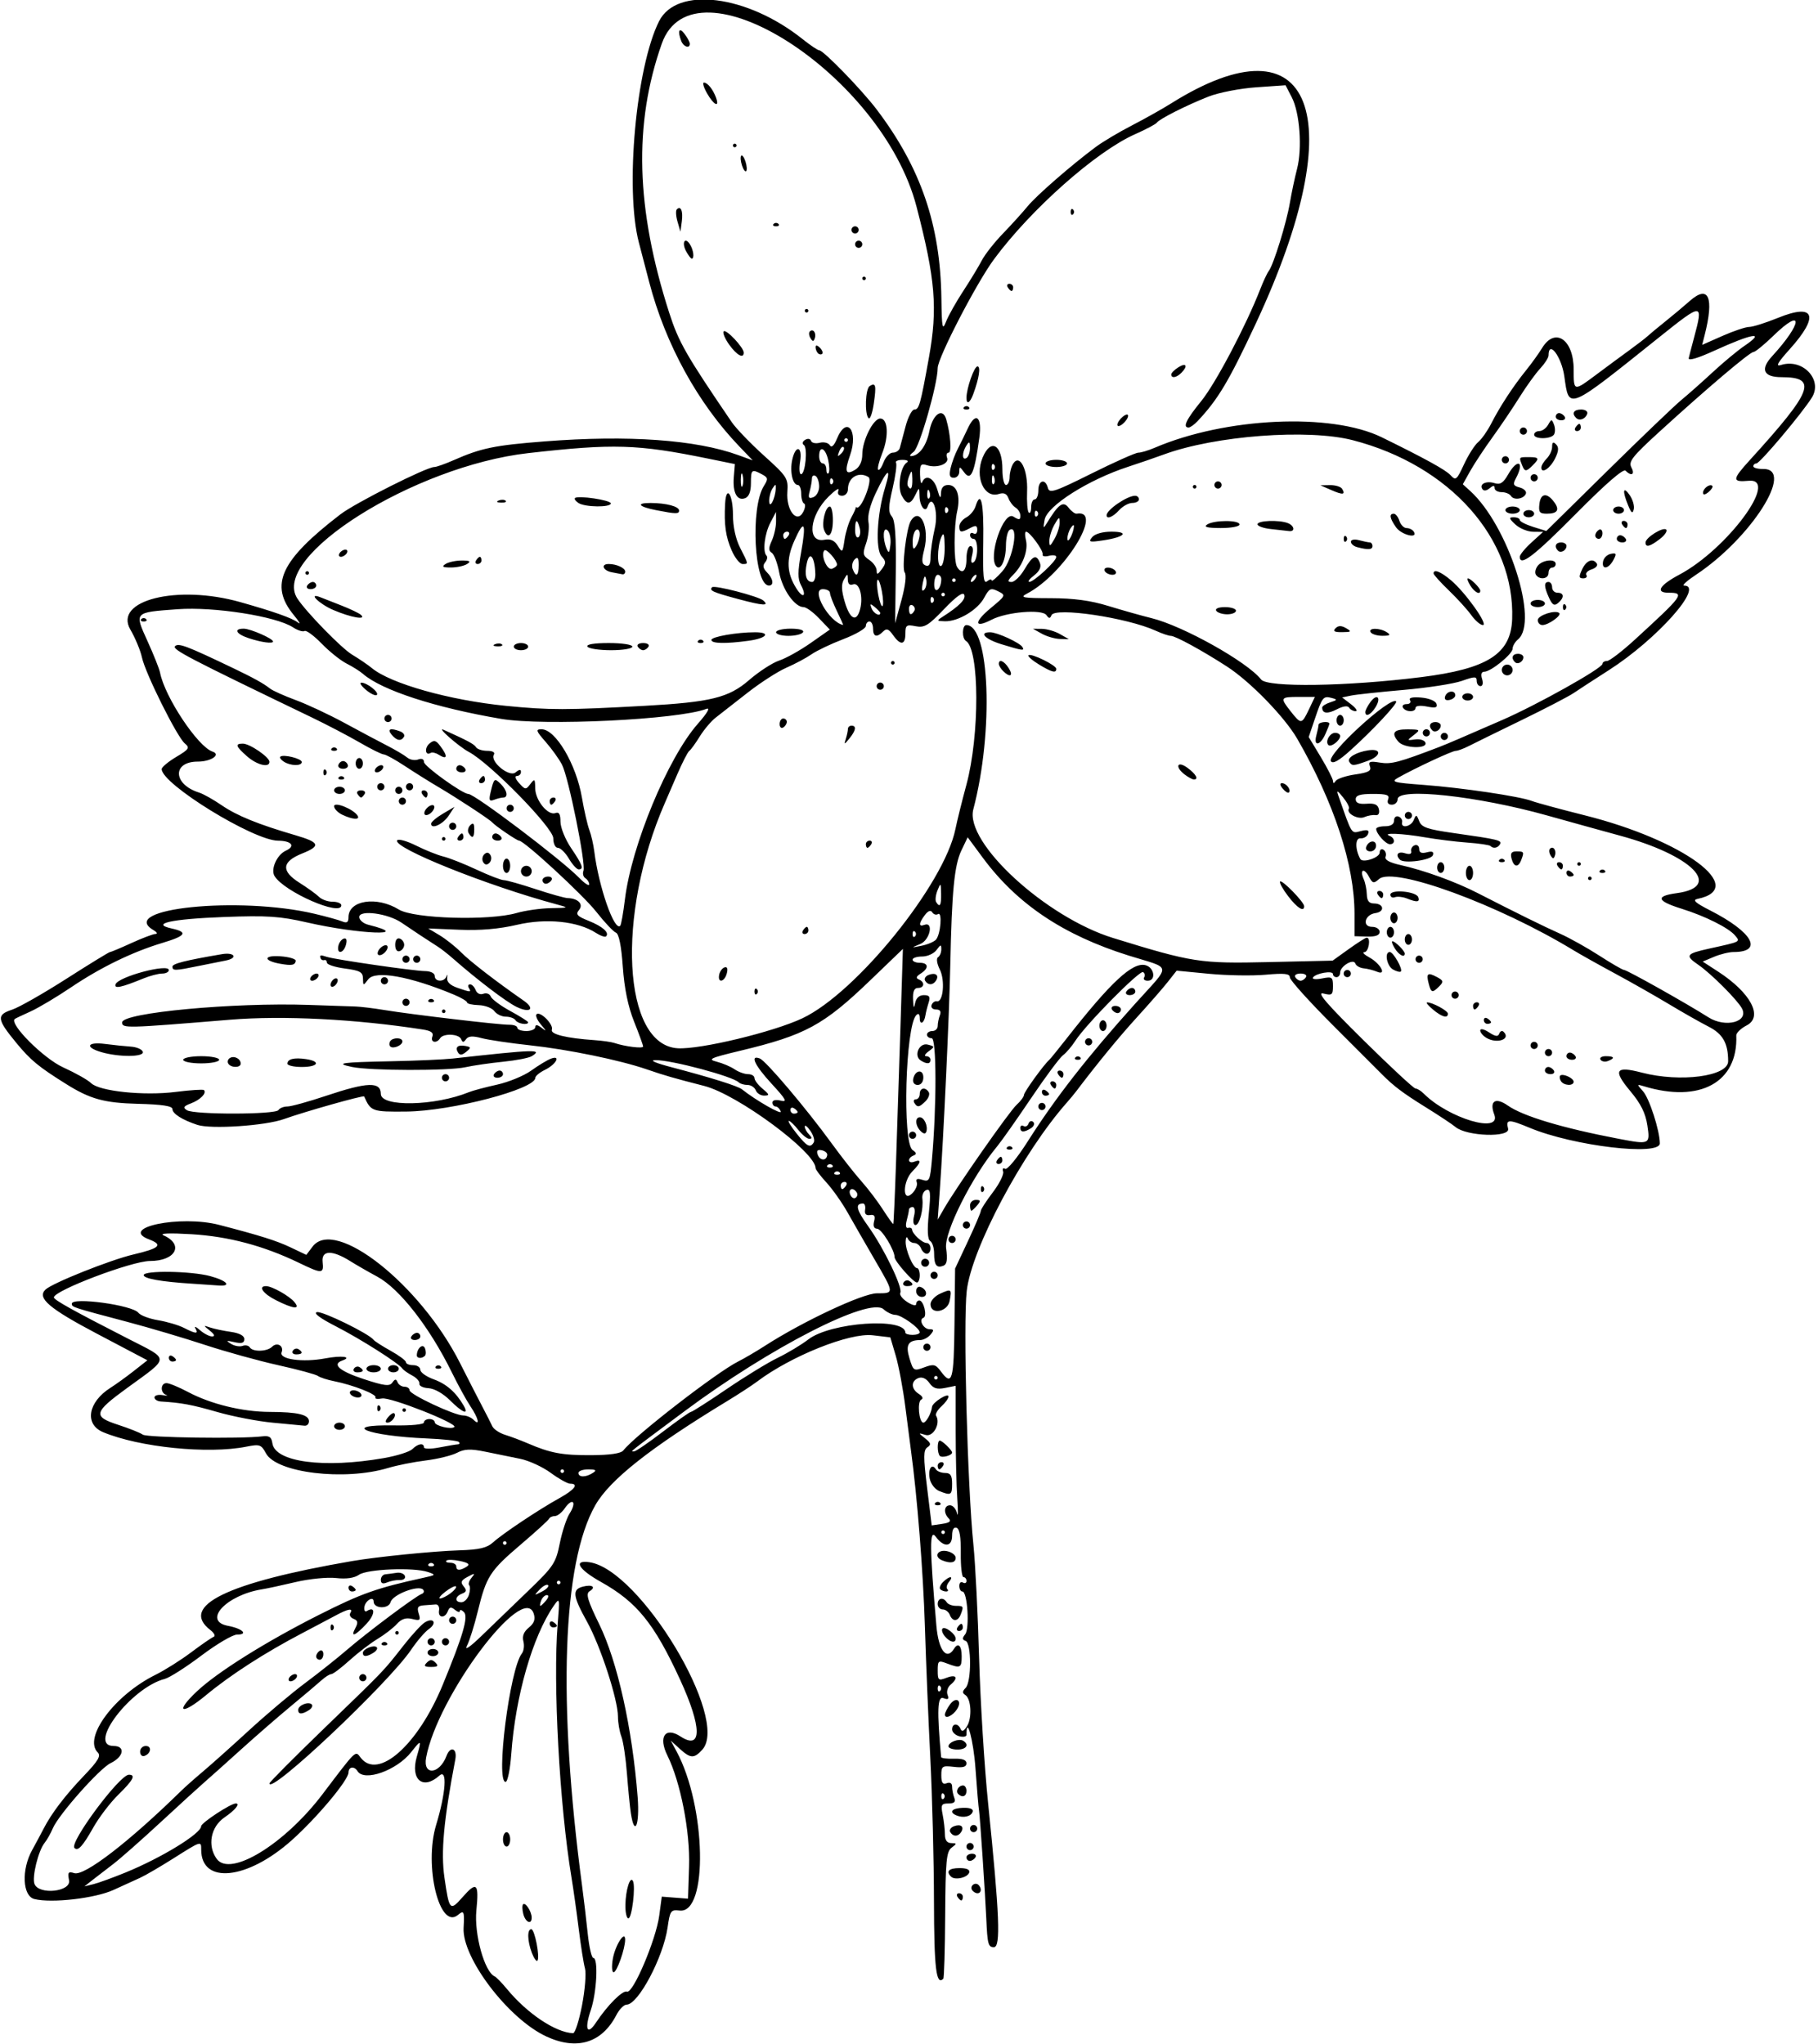 <?xml version="1.0" encoding="UTF-8"?>
<svg version="1.1" viewBox="0 0 474.38 533.44" xmlns="http://www.w3.org/2000/svg">
<path d="m142.5 531.4c-9.88-4.606-21.952-20.47-21.531-28.294 0.236-4.394 0.102-4.699-1.485-3.382-4.819 3.999-8.902-12.862-5.686-23.477 2.55-8.417 2.971-14.794 0.85-12.891-4.295 3.855-7.618 1.072-5.894-4.937 1.297-4.523 1.217-4.59-1.444-1.214-3.795 4.815-12.271 7.823-14.029 4.979-0.846-1.369-2.344-1.145-2.344 0.349 0 1.989-8.25 11.838-14.839 17.716-11.586 10.335-23.598 11.573-23.598 2.433 0-2.324 0.063-2.344-7.236 2.271-3.497 2.211-7.412 4.493-8.701 5.072-1.289 0.579-4.409 2.002-6.933 3.161-4.789 2.201-16.152 3.51-20.655 2.38-3.105-0.779-3.426-7.633-0.599-12.757 0.996-1.805 2.352-4.336 3.014-5.625 2.054-4.003 5.642-8.707 10.541-13.821 3.679-3.84 4.461-5.162 3.576-6.047-3.867-3.867 4.407-14.989 15.076-20.267 2.408-1.191 6.581-3.821 9.274-5.844 2.693-2.023 5.338-3.848 5.879-4.055 0.541-0.207 0.168-1.002-0.828-1.768-8.192-6.294 4.29-12.376 36.968-18.011 6.446-1.112 21.209-2.593 27.904-2.8 5.314-0.164 7.271-0.626 8.906-2.102 2.567-2.317 11.932-8.557 17.33-11.548 3.959-2.193 5.1-3.737 2.763-3.737-0.672 0-2.949-1.27-5.06-2.823-2.111-1.553-5.675-3.198-7.919-3.658-2.244-0.459-6.326-1.293-9.071-1.853-3.968-0.81-5.504-0.753-7.501 0.28-1.381 0.714-5.042 1.61-8.135 1.99-3.093 0.381-7.522 1.263-9.843 1.962-11.362 3.419-29.121 1.28-31.86-3.838-1.221-2.282-1.621-2.416-5.123-1.721-9.969 1.979-27.874 0.166-37.351-3.782-4.947-2.061-3.987-7.848 1.925-11.596 1.411-0.894 4.152-2.873 6.091-4.397l3.526-2.771-13.081-6.893c-12.574-6.626-15.773-9.359-13.518-11.55 1.745-1.695 16.893-7.746 22.951-9.168 6.888-1.617 7.824-2.515 4.095-3.932-8.069-3.068 8.133-6.427 18.281-3.79 10.714 2.784 14.972 4.125 18.638 5.87l4.107 1.956 1.63-2.16c5.823-7.72 28.088 9.857 38.46 30.361 2.377 4.7 5.103 10.021 6.058 11.826 0.955 1.805 2.025 3.914 2.378 4.688 0.353 0.773 1.864 1.785 3.358 2.249s4.138 1.457 5.877 2.208c5.91 2.552 9.017 3.134 16.526 3.097 4.973-0.025 7.816-0.444 8.438-1.245 2.983-3.845 24.351-20.392 29.965-23.204 1.566-0.785 4.732-2.64 7.034-4.124 9.842-6.341 25.476-13.669 29.163-13.669 4.583 0 4.592 0.113-0.668-8.929-2.392-4.112-5.537-9.587-6.989-12.165-1.451-2.578-3.924-6.085-5.494-7.792-1.57-1.708-2.855-3.405-2.855-3.772 0-4.188-20.385-19.238-29.062-21.458-7.86-2.01-10.41-2.746-15-4.329-7.021-2.421-20.548-5.205-30.469-6.272-5.156-0.555-10.833-1.398-12.615-1.874-2.336-0.624-3.467-0.544-4.056 0.284-0.642 0.905-0.917 0.9-1.292-0.022-0.567-1.396-4.649-1.571-5.476-0.234-0.905 1.465-2.606 1.099-2.018-0.434 0.377-0.982-0.328-1.505-2.478-1.839-17.524-2.727-36.549-3.692-50.348-2.554-27.307 2.252-28.125 2.272-28.125 0.691 0-2.519 29.118-5.24 48.75-4.555 5.414 0.189 10.898 0.376 12.188 0.416 1.289 0.04 4.664 0.452 7.5 0.917 7.32 1.198 30.064 3.88 32.578 3.84 1.16-0.018 2.109 0.344 2.109 0.805 0 0.461 1.055 0.838 2.344 0.838s2.344-0.474 2.344-1.052c0-0.695 0.557-0.621 1.641 0.218 1.328 1.028 1.299 0.871-0.15-0.828-0.985-1.154-1.515-2.375-1.178-2.712 0.923-0.923 4.509 2.675 3.997 4.009-0.458 1.194 3.736 2.226 11.137 2.74 2.075 0.144 4.405 0.476 5.179 0.738 2.762 0.935 7.5 1.518 7.5 0.923 0-0.333-1.057-3.249-2.35-6.48-1.58-3.949-2.546-8.642-2.95-14.323-0.394-5.55-1.013-8.608-1.804-8.912-0.663-0.254-2.965-2.701-5.117-5.438-3.482-4.429-18.827-18.57-20.151-18.57-0.559 0-6.235-3.866-7.004-4.77-0.642-0.756-9.292-6.433-14.159-9.292-2.194-1.289-6.065-3.715-8.603-5.391-2.538-1.676-5.028-3.047-5.534-3.047-0.506 0-3.311-1.387-6.234-3.083-2.923-1.696-8.478-4.607-12.345-6.47-32.642-15.724-36.721-17.851-35.87-18.702 0.882-0.882 3.045-0.061 15.245 5.784 5.232 2.507 7.866 3.968 9.509 5.274 0.7 0.556 3.718 1.912 6.708 3.014s8.685 3.767 12.656 5.923c3.971 2.156 8.996 4.83 11.165 5.943 2.17 1.113 4.542 2.518 5.272 3.124 0.73 0.606 2.013 0.838 2.852 0.516 0.944-0.362 1.532-0.1 1.544 0.687 0.017 1.082 10.069 8.303 11.558 8.303 1.666 0 24.187 17.046 28.929 21.896 1.44 1.472 2.618 2.236 2.618 1.696 0-0.54-0.451-1.26-1.001-1.6-0.551-0.34-0.776-1.206-0.501-1.924 0.682-1.778-3.887-24.392-5.597-27.698-0.756-1.461-2.675-4.139-4.266-5.951-2.547-2.901-2.674-3.294-1.065-3.294 3.655 0 9.034 9.105 10.523 17.812 0.573 3.352 1.442 7.148 1.931 8.438s1.072 3.82 1.297 5.625c1.148 9.211 5.238 20.941 6.768 19.411 0.241-0.241 0.792-3.337 1.223-6.878 1.713-14.076 11.19-36.922 19.008-45.823 2.56-2.915 3.369-4.331 2.224-3.895-7.327 2.792-42.348 4.491-53.512 2.596-17.152-2.911-31.175-7.475-36.05-11.731-0.798-0.696-2.733-1.915-4.3-2.708-1.568-0.793-4.497-3.139-6.51-5.212s-4.018-3.549-4.457-3.278c-0.438 0.271-1.794-0.161-3.012-0.959-4.395-2.88-20.597-5.426-30.093-4.729-11.471 0.842-11.331 0.693-7.852 8.364 1.604 3.538 3.066 7.207 3.248 8.153 1.224 6.358 9.853 19.359 13.699 20.641 2.316 0.772-0.382 2.609-3.832 2.609-6.739 0-6.501 5.947 0.323 8.081 1.079 0.337 3.735 1.828 5.902 3.313 3.995 2.736 9.495 4.972 19.262 7.829 6.347 1.857 6.682 2.776 1.733 4.756-5.316 2.127-5.553 4.572-0.738 7.612 2.137 1.349 4.452 3.02 5.145 3.712 0.693 0.693 2.284 1.26 3.537 1.26 1.252 0 2.277 0.422 2.277 0.938 0 3-14.875-3.505-17.415-7.616-1.088-1.761 0.598-5.576 2.937-6.641 2.602-1.185 1.512-2.578-2.037-2.604-6.415-0.046-30.359-14.782-30.359-18.683 0-0.502 1.702-1.927 3.782-3.168 3.38-2.015 3.62-2.39 2.26-3.519-2.021-1.677-10.305-18.297-11.193-22.457-0.385-1.805-1.749-5.082-3.03-7.284-4.439-7.625 12.242-11.791 28.663-7.158 8.803 2.483 13.616 4.191 15.111 5.362 0.781 0.611 0.28-0.272-1.112-1.963-6.465-7.853-3.494-14.28 12.154-26.293 3.865-2.968 22.477-12.351 24.497-12.351 0.553 0 2.81-0.795 5.015-1.767 7.22-3.182 10.684-3.898 23.837-4.923 21.743-1.694 39.43-0.436 50.485 3.591l3.75 1.366-3.444-3.587c-10.882-11.334-19.342-26.754-23.571-42.962-0.807-3.094-2.019-7.734-2.693-10.312-3.647-13.948-0.734-45.803 5.28-57.753 4.617-9.174 22.962-6.878 37.447 4.687 2.005 1.6 3.954 2.91 4.332 2.91 1.098 0 11.137 10.344 15.013 15.469 11.509 15.217 16.596 30.061 16.87 49.219 0.112 7.866 0.256 8.578 1.229 6.094 0.606-1.547 2.623-5.133 4.482-7.969 1.859-2.836 4.034-6.422 4.832-7.969s3.284-4.71 5.524-7.029c2.241-2.319 5.128-5.508 6.418-7.086 2.307-2.825 11.388-10.734 17.812-15.513 1.805-1.343 6.023-3.856 9.375-5.585 3.352-1.729 7.93-4.298 10.175-5.707 37.245-23.392 47.517 3.154 22.2 57.369-7.074 15.148-9.861 19.818-15.22 25.505-0.85 0.902-1.894 1.641-2.32 1.641-1.626 0-0.63-2.078 3.322-6.93 3.717-4.564 11.689-19.691 15.369-29.164 0.801-2.062 1.808-4.21 2.238-4.773 1.228-1.61 4.619-12.562 5.488-17.727 0.434-2.578 1.281-6.586 1.883-8.906 1.394-5.375 0.708-14.639-1.384-18.685l-1.619-3.131-7.645 0.533c-4.205 0.293-9.8 1.38-12.433 2.416-5.752 2.262-12.832 5.835-13.525 6.825-0.275 0.394-2.807 1.737-5.625 2.984-10.192 4.512-27.165 19.55-36.844 32.644-4.591 6.212-14.682 25.703-14.698 28.39-0.025 4.268-4.739 20.732-6.258 21.851-0.874 0.645-1.193 1.158-0.707 1.142 2.119-0.072 4.035-2.689 4.8-6.559 0.87-4.397 3.467-6.218 4.385-3.074 1.126 3.861 1.476 8.725 0.628 8.725-0.497 0-0.675 0.595-0.396 1.322 0.616 1.606-2.594 2.804-5.253 1.96-1.626-0.516-1.865-0.182-1.801 2.515 0.041 1.71 0.287 2.583 0.547 1.938 0.891-2.208 3.075-1.172 3.955 1.875 0.678 2.349 0.899 2.564 0.964 0.937 0.057-1.431 0.667-2.109 1.896-2.109 2.256 0 3.229 2.848 2.331 6.818-0.894 3.949-0.915 13.141-0.034 14.566 1.308 2.117 2.454 1.106 2.454-2.166 0-1.805 0.468-3.281 1.039-3.281 0.649 0 0.811 0.909 0.431 2.422-0.394 1.571-0.265 2.21 0.367 1.82 1.248-0.771 1.281-6.117 0.038-6.117-0.516 0-0.938-0.447-0.938-0.993 0-0.546 0.422-0.732 0.938-0.413 0.516 0.319 0.938-0.093 0.938-0.915 0-1.187-0.373-1.295-1.813-0.524-2.413 1.292-2.874 1.227-2.874-0.403 0-0.755 0.815-1.81 1.812-2.343 0.996-0.533 2.079-1.814 2.407-2.845 1.442-4.543 2.206-1.051 2.036 9.304-0.146 8.91 0.057 10.98 1 10.198 0.651-0.54 1.183-0.643 1.183-0.23s1.266-0.665 2.812-2.398c2.776-3.109 4.379-12.329 1.875-10.781-0.516 0.319-0.944 2.136-0.952 4.04-0.015 3.731-1.322 6.655-2.464 5.513-2.344-2.344 1.806-14.643 4.396-13.025 1.504 0.939 1.832 0.899 1.832-0.223 0-0.752-0.559-1.705-1.243-2.117-0.683-0.412-1.525-1.517-1.87-2.455-0.441-1.198-1.188-1.528-2.51-1.108-3.845 1.22-6.348-4.428-4.219-9.522 2.161-5.172 5.155-3.344 5.155 3.148 0 2.217 0.422 4.031 0.938 4.031 0.516 0 0.944-0.949 0.952-2.109 7e-3 -1.16 0.438-2.742 0.955-3.516 1.726-2.579 3.823 1.654 3.596 7.26-0.109 2.706 0.084 5.203 0.43 5.549 0.346 0.346 0.629-0.285 0.629-1.402 0-1.117 0.422-2.031 0.938-2.031 0.516 0 0.938-1.055 0.938-2.344 0-2.699 1.834-3.173 2.495-0.645 0.392 1.5 1.724 1.06 11.375-3.75 6.012-2.997 11.51-5.448 12.217-5.448 0.707 0 2.615-0.57 4.24-1.268 18.518-7.945 46.082-9.221 59.289-2.744 11.226 5.505 16.673 8.503 17.913 9.859 1.391 1.522 1.624 1.337 3.549-2.812 1.133-2.443 2.791-5.046 3.684-5.785 0.893-0.739 2.433-2.929 3.422-4.867 2.257-4.425 5.724-9.722 9.072-13.864 1.423-1.76 3.319-4.397 4.214-5.859 3.366-5.502 8.217-2.185 8.217 5.618 0 5.796-0.027 5.791 6.007 1.277 2.626-1.964 6.462-4.796 8.524-6.294s4.219-3.16 4.791-3.695c0.573-0.534 2.625-2.237 4.561-3.784 1.936-1.547 4.815-3.959 6.4-5.36 4.925-4.356 6.404-0.992 3.903 8.872l-0.653 2.575 5.292-2.34c2.91-1.287 6.051-2.34 6.978-2.34s4.33-1.074 7.56-2.387c9.556-3.883 10.819-0.487 3.038 8.167-3.213 3.573-3.794 4.625-2.296 4.149 5.654-1.794 10.972 3.84 8.041 8.52-2.605 4.16-13.569 17.175-14.468 17.175-0.442 0-0.804 0.333-0.804 0.74 0 0.407 1.16 0.723 2.578 0.703 8.419-0.121-3.169 18.095-17.578 27.632-2.32 1.536-3.691 2.794-3.047 2.796 5.389 0.018-7.111 14.055-19.669 22.086-3.748 2.397-7.87 5.077-9.159 5.956-1.289 0.879-7.406 4.059-13.594 7.068-6.188 3.009-12.37 6.044-13.738 6.745-1.369 0.701-2.921 1.274-3.45 1.274-0.93 0-10.521 4.469-15.005 6.991-1.978 1.113-1.332 1.298 6.562 1.886 10.101 0.753 25.107 2.979 28.324 4.202 1.213 0.461 7.432 2.15 13.819 3.752 25.818 6.478 42.772 19.033 29.425 21.791-1.435 0.296-0.664 1.005 3.281 3.018 11.102 5.664 13.999 10.859 6.056 10.859-1.15 0-3.423 0.56-5.051 1.245l-2.961 1.245 4.025 2.614c8.505 5.524 11.826 11.778 7.453 14.039-1.518 0.785-2.739 1.967-2.712 2.627 0.491 12.246-9.495 17.72-24.154 13.242-1.82-0.556-1.825-0.517-0.174 1.332 1.648 1.847 4.359 10.247 4.382 13.578 0.023 3.381-22.548 0.697-33.913-4.032-5.576-2.32-6.335-2.294-5.684 0.197 0.624 2.388-10.812 2.025-13.731-0.435-0.828-0.698-4.37-3.046-7.873-5.218-5.808-3.603-8.262-5.452-11.304-8.521-0.593-0.598-6.246-6.253-12.562-12.567-6.316-6.314-11.484-12.044-11.484-12.735 0-0.981-1.384-1.131-6.328-0.689-3.481 0.312-10.125 0.201-14.766-0.246l-8.438-0.813-2.33 2.959c-1.282 1.627-4.868 5.739-7.969 9.137-4.657 5.103-10.377 12.072-15.951 19.436-0.516 0.681-1.571 1.954-2.344 2.827-11.567 13.06-24.925 38.172-26.18 49.216-0.947 8.334 0.171 50.79 1.745 66.26 0.499 4.905 1.168 18.194 1.486 29.531 0.318 11.337 1.377 28.418 2.353 37.957 2.985 29.175 3.319 37.5 1.505 37.5-1.487 0-1.693-0.777-1.989-7.5-0.275-6.25-1.658-26.886-1.884-28.125-0.141-0.773-0.562-5.731-0.935-11.016-0.514-7.277-2.351-14.122-2.351-8.76 0 0.467-0.844 0.629-1.875 0.359s-1.875-1.074-1.875-1.787c0-1.617 1.548-1.704 2.211-0.125 0.34 0.808 0.859 0.59 1.675-0.703 1.377-2.184 1.097-7.2-0.456-8.164-0.79-0.49-0.765-0.969 0.094-1.828 1.561-1.561 1.555-11.751-7e-3 -12.277-0.887-0.299-0.912-0.716-0.102-1.719 1.214-1.503 0.591-11.168-0.721-11.168-0.45 0-0.818-0.658-0.818-1.462s0.422-1.201 0.938-0.882c0.516 0.319 0.938 0.133 0.938-0.413s-0.35-0.993-0.778-0.993-0.744-2.806-0.703-6.236c0.05-4.204-0.307-6.368-1.097-6.641-0.74-0.256-1.172 0.489-1.172 2.017 0 3.029-2.141 3.186-4.265 0.312-1.649-2.23-1.613 2.682 0.167 23.246 0.555 6.413 2.654 9.145 4.604 5.991 1.068-1.728 1.994-0.83 1.994 1.935 0 3.088-0.311 3.242-3.845 1.898-2.245-0.853-2.405-0.73-2.405 1.852 0 2.563 0.172 2.701 2.344 1.875 2.568-0.976 3.129 0.057 0.993 1.829-0.743 0.616-1.091 1.796-0.775 2.621 0.436 1.136 0.177 1.347-1.067 0.87-1.575-0.605-1.724 3.158-0.608 15.38 0.027 0.299 1.526 0.495 3.331 0.435 2.235-0.074 3.281 0.308 3.281 1.199 0 0.943-0.916 1.201-3.281 0.925-3.052-0.356-3.281-0.202-3.281 2.212 0 1.921 0.365 2.455 1.406 2.055 0.871-0.334 1.406 5e-3 1.406 0.89 0 0.786 0.256 2.097 0.569 2.913 0.414 1.079-5.2e-4 1.483-1.523 1.483-1.844 0-2.023 0.348-1.507 2.93 0.322 1.611 0.586 3.932 0.586 5.156 0 1.484 0.547 2.236 1.641 2.256 1.517 0.028 1.523 0.119 0.087 1.212-1.334 1.015-1.568 3.483-1.654 17.483-0.055 8.966-0.277 16.479-0.493 16.695-1.858 1.858-2.397-2.616-2.435-20.241-0.023-10.669-0.45-27.413-0.947-37.21-0.498-9.797-1.14-25.406-1.428-34.688-0.435-14.033-2.015-33.949-3.626-45.697-0.194-1.415-0.848-6.477-1.453-11.25s-1.738-10.839-2.518-13.48l-1.418-4.802-4.602-0.545c-6.025-0.714-21.342 5.428-30.185 12.102-1.31 0.988-4.812 3.274-7.784 5.078-20.08 12.196-30.636 20.534-34.419 27.188-8.591 15.111-9.838 51.222-3.43 99.375 0.446 3.352 1.106 8.941 1.467 12.422 0.361 3.481 1.017 6.328 1.458 6.328 1.34 0 0.896 9.032-0.672 13.65-1.677 4.94-0.948 6.704 1.342 3.247 3.046-4.598 6.994-8.545 8.116-8.115 1.569 0.602 7.574-13.551 8.413-19.827l0.662-4.951 6.847 0.527 0.274-8.411c0.297-9.114-2.23-22.036-5.666-28.975-2.407-4.861-0.544-7.548 3.428-4.946 5.667 3.713 5.622-2.377-0.111-14.839-6.739-14.651-11.27-20.244-20.654-25.492-5.885-3.291-7.324-5.772-2.976-5.131 13.192 1.945 36.661 40.925 29.442 48.902-2.154 2.38-3.089 2.34-5.933-0.249l-2.316-2.109 1.517 2.812c7.741 14.352 8.288 42.416 0.81 41.539-2.305-0.27-2.515 0.024-3.143 4.398-1.119 7.803-7.675 20.156-10.697 20.156-0.699 0-1.899 1.215-2.668 2.701-3.787 7.322-10.328 9.311-18.339 5.576zm9.375-8.114c0.773-4.034 1.119-8.357 0.768-9.608-0.351-1.251-1.081-5.86-1.622-10.243-0.541-4.383-1.403-10.5-1.915-13.594-3.12-18.834-4.849-50.725-3.582-66.094 0.558-6.77 0.521-6.947-0.988-4.768-5.57 8.045-10.039 23.608-11.129 38.752-0.288 3.996-0.954 7.266-1.48 7.266-2.651 0 1.09-29.526 4.246-33.511 0.508-0.642 0.688-2.071 0.399-3.175-0.353-1.35 0.111-2.523 1.415-3.579 1.396-1.13 1.757-2.146 1.289-3.622-2.681-8.447-25.152 21.6-28.088 37.558-0.877 4.767 3.506 4.381 5.326-0.469 1.013-2.7 2.843-1.951 2.292 0.938-3.034 15.893-3.795 24.164-2.834 30.834 1.237 8.585 1.456 8.826 4.679 5.154 3.763-4.289 4.358-3.732 3.653 3.421-0.61 6.19 2.131 16.056 4.783 17.213 0.417 0.182 1.855 1.659 3.196 3.284 5.304 6.422 12.657 11.34 17.249 11.536 0.516 0.022 1.57-3.26 2.344-7.294zm-13.099-13.688c-1.178-3.099-1.251-6.163-0.146-6.163 0.902 0 2.34 7.467 1.583 8.224-0.26 0.26-0.907-0.667-1.437-2.061zm-2.224-10.106c-0.297-1.138-0.324-2.286-0.058-2.551 0.606-0.606 2.222 1.879 2.241 3.447 0.024 1.972-1.608 1.302-2.183-0.897zm-5.303-19.494c0-1.031 0.422-1.875 0.938-1.875 0.516 0 0.938 0.844 0.938 1.875s-0.422 1.875-0.938 1.875c-0.516 0-0.938-0.844-0.938-1.875zm12.188-56.305c0-0.546 0.422-0.732 0.938-0.413 0.516 0.319 0.938 0.765 0.938 0.993s-0.422 0.413-0.938 0.413c-0.516 0-0.938-0.447-0.938-0.993zm-125.42 66.982c-0.399-2.089-0.2-2.363 1.361-1.867 2.629 0.834 14.265-8.123 27.884-21.466 1.053-1.031 3.61-3.3 5.683-5.042 2.073-1.742 7.501-6.593 12.061-10.781 4.561-4.188 11.127-9.724 14.593-12.302 3.465-2.578 8.382-6.484 10.926-8.678 5.33-4.598 17.928-14.023 19.5-14.588 0.585-0.21 0.75-0.719 0.367-1.13-1.208-1.295-7.955 1.294-8.466 3.248-0.491 1.877-4.43 1.76-4.43-0.132 0-1.543-2.166-0.274-2.414 1.415-0.129 0.877 0.151 1.356 0.621 1.066 2.295-1.419 2.24 0.846-0.081 3.331-2.989 3.199-4.271 3.662-2.864 1.032 0.728-1.361 0.612-1.912-0.495-2.337-0.797-0.306-1.186-0.981-0.865-1.5 0.846-1.369-0.531-1.151-3.746 0.593-1.547 0.839-5.464 2.909-8.704 4.601-9.694 5.061-18.769 10.905-25.136 16.186-6.428 5.332-8.337 4.641-2.488-0.9 5.309-5.031 18.011-12.997 31.911-20.014 11.109-5.608 15.031-6.998 27.386-9.707 3.144-0.689 3.186-0.751 1.005-1.484-3.715-1.248-15.828-0.762-17.942 0.719-1.237 0.867-3.31 1.163-6.011 0.858-2.267-0.256-6.996 0.216-10.509 1.048s-7.477 1.687-8.81 1.9c-9.282 1.486-15.597 8.266-8.874 9.527 3.798 0.713 5.42 2.291 2.354 2.291-1.113 0-5.304 2.472-9.315 5.494-4.01 3.022-8.293 5.751-9.517 6.064-8.773 2.248-20.409 17.504-13.351 17.504 3.138 0 2.649 2.825-0.772 4.465-2.882 1.381-13.577 13.443-15.096 17.026-0.564 1.329-1.537 3.048-2.162 3.822-1.617 1.999-3.313 8.893-2.627 10.681 1.132 2.949 9.599 2.066 9.025-0.941zm1.404-8.439c-1.391-1.391 11.783-19.113 14.208-19.113 1.877 0 1.129 1.421-2.736 5.195-2.084 2.035-5.021 5.883-6.527 8.55-2.802 4.964-4.023 6.29-4.945 5.368zm17.137-25.129c0-0.816 0.668-1.484 1.484-1.484 1.656 0 1.367 2.018-0.371 2.598-0.612 0.204-1.113-0.297-1.113-1.113zm38.906-19.297c0.319-0.516 1.001-0.938 1.517-0.938s0.677 0.422 0.358 0.938c-0.319 0.516-1.001 0.938-1.517 0.938s-0.677-0.422-0.358-0.938zm7.031-5.57c0-0.485 0.422-1.143 0.938-1.462s0.938 0.078 0.938 0.882-0.422 1.462-0.938 1.462-0.938-0.397-0.938-0.882zm3.75-7.555c0-0.688 0.281-0.969 0.625-0.625s0.344 0.906 0 1.25-0.625 0.062-0.625-0.625zm4.688-10.368c0-0.546 0.422-0.732 0.938-0.413s0.938 0.765 0.938 0.993-0.422 0.413-0.938 0.413-0.938-0.447-0.938-0.993zm8.438-2.032c0-0.743 0.527-1.399 1.172-1.46 0.645-0.06 1.97-0.236 2.946-0.391 0.976-0.155 1.952 0.222 2.17 0.837s-0.37 1.086-1.305 1.047c-0.935-0.039-2.439 0.241-3.341 0.623-1.125 0.476-1.641 0.269-1.641-0.656zm-66.562 76.335c9.364-3.827 19.655-10.134 19.676-12.058 0.009-0.878 7.71-5.939 9.036-5.939 1.255 0-0.149 1.738-2.937 3.636-3.613 2.46-4.536 7.406-2.023 10.842 3.532 4.83 17.696-3.838 27.585-16.881 8.994-11.862 8.534-11.421 9.962-9.55 4.539 5.949 14.941-3.276 21.406-18.984 5.348-12.993 6.748-17.798 5.539-19.006-0.581-0.581-1.056-0.709-1.056-0.285 0 0.424-0.584 0.287-1.297-0.305-1-0.83-1.422-0.749-1.846 0.354-0.758 1.977-2.628 1.805-2.289-0.21 0.151-0.902-0.252-1.598-0.896-1.547-0.645 0.052-2.044 0.157-3.11 0.234-1.533 0.111-1.805 0.559-1.303 2.143 0.559 1.761 0.356 1.932-1.68 1.421-1.65-0.414-2.808-0.038-4.026 1.309-0.941 1.04-3.215 2.796-5.053 3.903-1.839 1.107-5.127 3.625-7.306 5.595-2.18 1.97-4.315 3.582-4.745 3.582s-1.599 0.74-2.599 1.643c-1 0.904-4.56 3.914-7.911 6.689-3.352 2.775-9.258 7.909-13.125 11.408-3.867 3.499-8.086 7.274-9.375 8.387-1.289 1.113-6.474 5.847-11.522 10.518s-10.628 9.594-12.401 10.94c-1.772 1.345-4.181 3.201-5.353 4.124l-2.131 1.678 2.344-0.574c1.289-0.316 5.086-1.695 8.438-3.065zm37.5-23.236c0-0.303 6.398-6.737 14.217-14.297 16.159-15.623 15.421-14.853 20.723-21.624 2.182-2.786 4.685-5.513 5.562-6.061 2.31-1.44 3.333 0.141 1.102 1.703-1.032 0.723-3.106 3.139-4.609 5.369-5.869 8.71-36.995 38.082-36.995 34.91zm7.5-19.166c0-1.208 2.671-2.3 3.529-1.442 0.35 0.35 0.015 1.028-0.744 1.508-1.815 1.148-2.785 1.125-2.785-0.066zm15.938-8.408c0-0.516 0.422-0.938 0.938-0.938s0.938 0.422 0.938 0.938c0 0.516-0.422 0.938-0.938 0.938s-0.938-0.422-0.938-0.938zm17.625-3.938c0.875-0.875 1.375-0.875 2.25 0s0.625 1.125-1.125 1.125-2-0.25-1.125-1.125zm-16.688-2.525c0-1.04 2.884-2.216 3.623-1.478 0.298 0.298-0.079 0.934-0.837 1.414-1.753 1.109-2.785 1.132-2.785 0.064zm16.875-0.1c0-0.516 0.633-0.938 1.406-0.938s1.406 0.422 1.406 0.938c0 0.516-0.633 0.938-1.406 0.938s-1.406-0.422-1.406-0.938zm-11.875-2.5c0.344-0.344 0.906-0.344 1.25 0s0.062 0.625-0.625 0.625c-0.688 0-0.969-0.281-0.625-0.625zm11.875-0.312c0-0.516 0.422-0.938 0.938-0.938 0.516 0 0.938 0.422 0.938 0.938 0 0.516-0.422 0.938-0.938 0.938-0.516 0-0.938-0.422-0.938-0.938zm3.75 0c0-0.516 0.422-0.938 0.938-0.938 0.516 0 0.938 0.422 0.938 0.938 0 0.516-0.422 0.938-0.938 0.938-0.516 0-0.938-0.422-0.938-0.938zm-12.188-2.344c0-0.258 0.211-0.469 0.469-0.469s0.469 0.211 0.469 0.469-0.211 0.469-0.469 0.469-0.469-0.211-0.469-0.469zm14.062-3.281c0-0.516 0.422-0.938 0.938-0.938 0.516 0 0.938 0.422 0.938 0.938 0 0.516-0.422 0.938-0.938 0.938-0.516 0-0.938-0.422-0.938-0.938zm129.06 45.312c-0.344-0.344-0.625-0.062-0.625 0.625s0.281 0.969 0.625 0.625 0.344-0.906 0-1.25zm-0.938-28.125c-0.344-0.344-0.625-0.062-0.625 0.625s0.281 0.969 0.625 0.625 0.344-0.906 0-1.25zm-107.44-24.891c6.592-6.344 7.173-7.221 8.206-12.386 0.611-3.057 1.777-6.574 2.59-7.816 0.813-1.241 1.188-2.537 0.833-2.879s-1.284 0.327-2.064 1.488c-0.78 1.16-1.964 2.109-2.632 2.109-0.668 0-1.354 0.316-1.526 0.703-0.172 0.387-3.477 3.397-7.344 6.69-8.088 6.886-9.03 8.348-11.254 17.468-0.898 3.68-2.168 7.713-2.822 8.962-0.734 1.401 0.747 0.397 3.865-2.62 2.78-2.69 8.248-7.964 12.149-11.719zm4.625 2.547c0.673-0.811 0.764-1.406 0.215-1.406-0.524 0-1.195 0.633-1.492 1.406-0.297 0.773-0.394 1.406-0.215 1.406s0.85-0.633 1.492-1.406zm-20.134-1.477c0.34-1.07 0.372-2.191 0.071-2.492-0.3-0.3-0.022-1.181 0.618-1.958 1.017-1.234 0.891-1.266-1.006-0.255-1.736 0.925-1.949 1.423-1.066 2.486 0.868 1.046 0.781 1.454-0.408 1.91-1.873 0.719-1.988 2.255-0.169 2.255 0.739 0 1.621-0.876 1.961-1.946zm-4.778-0.418c0.994-0.752 1.62-1.553 1.392-1.781-0.228-0.228-1.463 0.391-2.744 1.376-1.281 0.985-1.908 1.786-1.392 1.781 0.516-5e-3 1.75-0.624 2.744-1.376zm25.439-2.109c-0.314-0.314-1.3 0.191-2.19 1.123-1.547 1.62-1.522 1.645 0.571 0.571 1.204-0.618 1.933-1.38 1.618-1.694zm3.223-0.683c0-0.258-0.211-0.469-0.469-0.469s-0.469 0.211-0.469 0.469 0.211 0.469 0.469 0.469 0.469-0.211 0.469-0.469zm-24.485-4.131c0.951-0.602 0.496-0.997-1.708-1.481-1.652-0.363-3.255-0.409-3.562-0.102-0.307 0.307 0.145 0.558 1.004 0.558 0.859 0 1.562 0.422 1.562 0.938 0 1.147 0.98 1.179 2.703 0.088zm-8.64-0.713c-0.344-0.344-0.906-0.344-1.25 0s-0.062 0.625 0.625 0.625 0.969-0.281 0.625-0.625zm19.062-5.469c0-0.258-0.211-0.469-0.469-0.469s-0.469 0.211-0.469 0.469 0.211 0.469 0.469 0.469 0.469-0.211 0.469-0.469zm114.38-2.812c0-0.258-0.211-0.469-0.469-0.469s-0.469 0.211-0.469 0.469 0.211 0.469 0.469 0.469 0.469-0.211 0.469-0.469zm1.008-3.586c-1.439-1.439-1.246-3.446 0.333-3.446 0.738 0 1.559 0.949 1.826 2.109 0.267 1.16 0.296-0.589 0.065-3.888-0.231-3.298-0.42-11.261-0.42-17.695v-11.698l-2.78 0.556c-2.121 0.424-3.09 0.114-4.087-1.31-0.818-1.168-1.882-1.645-2.845-1.276-2.013 0.772-1.962 2.84 0.103 4.147 0.96 0.607 1.223 1.22 0.634 1.476-1.116 0.485-0.616 6.016 0.543 6.016 0.722 0 2.099-2.506 2.257-4.104 0.115-1.169 4.3-3.814 4.3-2.718 0 0.499-0.834 1.661-1.853 2.583-1.019 0.922-1.639 2.023-1.378 2.446 1.232 1.993-0.741 5.599-2.738 5.006-1.983-0.589-1.984-0.581-0.126 0.891 1.512 1.198 1.628 1.648 0.6 2.325-1.067 0.703-1.08 2.434-0.08 10.614l1.195 9.774 2.729-0.401c1.947-0.286 2.44-0.69 1.721-1.409zm-3.508-4.071c0.344-0.344 0.906-0.344 1.25 0s0.062 0.625-0.625 0.625-0.969-0.281-0.625-0.625zm0.983-3.108c-1.092-0.441-2.196-1.901-2.452-3.244-0.482-2.52 0.575-4.097 1.616-2.413 0.324 0.524 1.408 0.953 2.409 0.953 1.397 0 1.82 0.653 1.82 2.812 0 2.993-0.279 3.149-3.392 1.892zm-0.358-6.579c0-0.516 0.447-0.938 0.993-0.938s0.732 0.422 0.413 0.938c-0.319 0.516-0.765 0.938-0.993 0.938s-0.413-0.422-0.413-0.938zm0.56-2.565c-0.715-0.715-0.735-3.998-0.025-3.998 0.641 0 3.214 2.493 3.214 3.114 0 0.751-2.602 1.472-3.19 0.884zm-90.56 4.44c1.096-0.708 0.837-0.912-1.172-0.923-1.418-8e-3 -2.578 0.408-2.578 0.923 0 1.185 1.916 1.185 3.75 0zm-7.5-0.469c0-0.258-0.211-0.469-0.469-0.469s-0.469 0.211-0.469 0.469 0.211 0.469 0.469 0.469 0.469-0.211 0.469-0.469zm-46.989-3.412c3.374-0.587 6.708-1.642 7.409-2.344 1.441-1.441 3.017-1.683 3.017-0.464 0 0.451 1.772 0.469 3.984 0.041 2.191-0.424 4.371-0.789 4.844-0.812 0.473-0.022 0.594-0.306 0.27-0.63-0.324-0.324-4.086-0.735-8.359-0.914-15.507-0.648-22.992-3.653-8.473-3.401 4.386 0.076 7.734-0.254 7.734-0.762 0-0.493 0.633-0.896 1.406-0.896s1.406 0.373 1.406 0.828c0 0.928 4.376 1.984 5.124 1.236 0.911-0.911-16.684-7.848-18.853-7.433-1.183 0.226-1.962 0.104-1.73-0.271 0.478-0.774-5.866-3.267-10.791-4.24-1.805-0.357-3.703-0.972-4.219-1.367s-5.156-1.654-10.312-2.799c-5.156-1.144-13.805-3.54-19.219-5.323-5.414-1.784-14.484-4.472-20.156-5.974-14.542-3.852-14.531-3.848-14.531-4.766 0-1.792 15.832 0.371 17.36 2.372 0.524 0.687 2.845 1.563 5.156 1.948 2.311 0.384 5.342 1.282 6.734 1.994 3.133 1.603 3.871 1.634 2.988 0.124-0.377-0.645 0.159-0.434 1.19 0.469 1.032 0.902 2.45 1.641 3.153 1.641 0.849 0 0.667-0.497-0.543-1.483-1.794-1.462-1.794-1.474 0.055-0.845 1.031 0.351 3.457 0.863 5.391 1.137 2.25 0.32 3.516 0.998 3.516 1.884 0 1.027-0.666 1.234-2.578 0.801-2.152-0.487-2.298-0.413-0.881 0.446 0.934 0.566 2.291 0.801 3.017 0.523 0.726-0.278 1.569-0.103 1.873 0.39 0.758 1.227 4.521 1.131 5.799-0.147 1.321-1.321 3.162-0.257 2.507 1.449-0.699 1.821 5.516 2.684 11.355 1.576 4.282-0.812 7.257-0.432 4.454 0.569-2.738 0.978-0.696 2.749 5.536 4.803 5.469 1.803 6.825 1.971 7.551 0.938 0.69-0.983 0.989-1.002 1.36-0.088 0.262 0.645 1.073 1.172 1.804 1.172 0.73 0 1.328 0.418 1.328 0.928 0 1.08 11.703 6.572 14.005 6.572 0.857 0 2.064 0.506 2.683 1.125 1.783 1.783 1.296-0.383-0.78-3.469-1.041-1.547-3.24-5.555-4.886-8.906-5.785-11.773-13.614-21.824-19.459-24.979-2.32-1.253-5.484-3.071-7.031-4.04-4.735-2.967-7.553-2.893-7.23 0.191 0.331 3.164-0.082 3.178-6.235 0.21-9.161-4.42-18.338-6.859-27.951-7.431-5.829-0.347-8.51-0.236-7.302 0.302 5.414 2.413 3.144 6.685-3.552 6.685-4.724 0-25.075 7.713-25.075 9.503 0 0.646 5.053 3.456 19.453 10.821 10.913 5.581 10.944 4.602-0.413 12.867-8.641 6.288-8.914 7.39-2.359 9.524 2.942 0.958 5.878 2.127 6.524 2.599 1.073 0.783 25.654 1.137 31.169 0.448 1.824-0.228 2.41 0.173 2.642 1.808 0.698 4.912 13.409 6.598 29.119 3.862zm-13.011-8.307c0-0.516 0.633-0.938 1.406-0.938 0.773 0 1.406 0.422 1.406 0.938 0 0.516-0.633 0.938-1.406 0.938-0.773 0-1.406-0.422-1.406-0.938zm-15.938-0.919c-3.867-0.35-10.406-1.605-14.531-2.789-6.733-1.933-9.281-2.408-14.766-2.752-0.902-0.057-1.641-0.533-1.641-1.058s0.949-0.798 2.109-0.605 1.582 0.17 0.938-0.051c-1.577-0.54-1.499-3.076 0.095-3.076 0.697 0 3.229 1.043 5.628 2.319 5.958 3.168 14.229 5.179 21.366 5.194 7.234 0.015 10.177 0.721 10.177 2.44 0 0.713-0.527 1.233-1.172 1.155-0.645-0.078-4.336-0.428-8.203-0.777zm30.019-1.448c0.652-0.786 1.379-1.236 1.615-1 0.65 0.65-0.671 2.429-1.804 2.429-0.622 0-0.551-0.538 0.189-1.429zm-2.831-2.321c0-0.688 0.281-0.969 0.625-0.625 0.344 0.344 0.344 0.906 0 1.25-0.344 0.344-0.625 0.062-0.625-0.625zm6.562 0.469c0-0.258 0.211-0.469 0.469-0.469s0.469 0.211 0.469 0.469-0.211 0.469-0.469 0.469-0.469-0.211-0.469-0.469zm12.417-2.547c-1.776-1.776-4.08-3.076-5.607-3.164-1.425-0.082-2.49-0.611-2.367-1.175 0.124-0.565-0.72-1.524-1.875-2.133-1.155-0.608-2.311-1.423-2.569-1.81-0.916-1.377-10.882-7.706-17.344-11.015-4.166-2.134-5.972-3.489-4.946-3.713 1.448-0.316 13.627 5.647 14.79 7.241 0.258 0.353 2.262 1.638 4.453 2.855 2.191 1.217 3.984 2.556 3.984 2.977 0 0.421 0.844 0.765 1.875 0.765s1.875 0.548 1.875 1.218c0 0.67 1.561 1.782 3.47 2.473 3.333 1.205 5.795 3.361 7.829 6.856 1.515 2.604-0.283 1.911-3.569-1.375zm-26.011-1.672c-0.319-0.516 0.053-0.938 0.827-0.938 0.773 0 1.667 0.422 1.986 0.938 0.319 0.516-0.053 0.938-0.827 0.938-0.773 0-1.667-0.422-1.986-0.938zm0.947-6.578c0.324-0.524 0.982-0.71 1.462-0.413 1.3 0.804 1.058 1.366-0.589 1.366-0.804 0-1.197-0.429-0.873-0.953zm3.272 0.015c0-0.516 0.844-0.938 1.875-0.938s1.875 0.422 1.875 0.938c0 0.516-0.844 0.938-1.875 0.938s-1.875-0.422-1.875-0.938zm5.625 0c0-0.516 0.633-0.938 1.406-0.938s1.406 0.422 1.406 0.938c0 0.516-0.633 0.938-1.406 0.938s-1.406-0.422-1.406-0.938zm12.5-0.625c0.344-0.344 0.906-0.344 1.25 0s0.062 0.625-0.625 0.625-0.969-0.281-0.625-0.625zm-69.688-2.243c0-0.546 0.422-0.732 0.938-0.413s0.938 0.765 0.938 0.993-0.422 0.413-0.938 0.413-0.938-0.447-0.938-0.993zm64.702-0.648c0.038-1.872 1.602-3.198 2.134-1.811 0.294 0.766 0.282 1.645-0.026 1.954-0.788 0.788-2.126 0.698-2.109-0.143zm-32.349-1.187c0.324-0.524 0.982-0.71 1.462-0.413 1.3 0.804 1.058 1.366-0.589 1.366-0.804 0-1.197-0.429-0.873-0.953zm30.928-3.735c0.319-0.516 0.976-0.938 1.462-0.938 0.485 0 0.882 0.422 0.882 0.938 0 0.516-0.658 0.938-1.462 0.938s-1.201-0.422-0.882-0.938zm-35.391-9.485c-3.324-1.683-4.685-3.64-2.532-3.64 1.542 0 6.056 2.536 7.402 4.157 1.682 2.026-0.254 1.821-4.871-0.516zm-21.797-4.274c-8.042-0.507-12.656-1.322-12.656-2.237 0-1.265 12.33-1.085 17.33 0.252 4.417 1.181 5.769 2.741 2.123 2.449-1.16-0.093-4.219-0.302-6.797-0.464zm122.85 38.602c3.703-2.836 6.989-5.156 7.303-5.156s4.486-2.666 9.27-5.924c4.784-3.258 10.808-6.945 13.386-8.192 2.578-1.247 6.164-3.404 7.969-4.793 5.795-4.46 25.312-5.822 25.312-1.767 0 0.323 0.844 0.587 1.875 0.587s1.875-0.301 1.875-0.669c0-1.105-4.833-4.555-6.381-4.555-0.792 0-2.165-0.656-3.051-1.458-3.671-3.322-29.693 10.009-51.974 26.627-15.368 11.462-14.106 10.456-13.112 10.456 0.437 0 3.824-2.32 7.527-5.156zm71.679-14.062c0-0.258-0.211-0.469-0.469-0.469s-0.469 0.211-0.469 0.469 0.211 0.469 0.469 0.469 0.469-0.211 0.469-0.469zm4.376-14.011 0.158-14.471 3.358-7.171c1.847-3.944 3.358-7.494 3.358-7.89s1.41-2.573 3.133-4.838c1.723-2.266 2.934-4.705 2.691-5.422-0.248-0.73-0.018-1.04 0.524-0.705 0.533 0.33 3.166-2.868 5.874-7.135 7.186-11.323 15.564-22.069 27.957-35.857 9.673-10.763 9.883-9.064-1.568-12.656-17.088-5.359-29.14-13.436-38.078-25.517l-3.965-5.36-1.638 3.435c-1.84 3.859-2.501 10.655-2.895 29.784-0.273 13.246-1.763 45.219-2.752 59.062l-0.536 7.5 1.642-2.859c3.199-5.571 17.052-25.39 18.942-27.101 1.055-0.955 1.919-2.118 1.919-2.583 0-0.738 5.163-7.887 6.626-9.175 0.293-0.258 2.349-2.789 4.568-5.625 11.47-14.655 17.163-19.941 20.529-19.061 2.33 0.609 2.81 4.061 0.565 4.061-0.804 0-1.219-0.393-0.922-0.873 0.297-0.48 0.17-1.101-0.281-1.379-0.905-0.559-14.973 13.706-17.65 17.897-0.926 1.45-2.385 3.156-3.24 3.791-0.856 0.635-4.617 5.697-8.358 11.25-3.741 5.553-7.707 11.184-8.812 12.514-6.615 7.96-13.897 22.483-13.334 26.593 0.412 3.003 0.219 4.224-0.723 4.586-1.768 0.679-2.405-0.176-2.405-3.229 0-1.431-0.46-2.885-1.022-3.232-0.685-0.423-0.804-2.797-0.362-7.2 0.537-5.343 0.421-6.485-0.619-6.12-0.703 0.247-1.183 1.247-1.065 2.223 0.336 2.797-0.735 6.93-1.795 6.93-0.561 0-0.718-0.981-0.376-2.344 0.339-1.352 0.184-2.344-0.367-2.344-0.525 0-0.961 0.316-0.968 0.703-7e-3 0.387-0.272 1.67-0.589 2.852-0.342 1.277-0.185 2.038 0.388 1.875 0.53-0.151 0.991 0.057 1.024 0.462 0.092 1.121 2.675 3.482 3.81 3.482 0.552 0 1.004 0.633 1.004 1.406s-0.435 1.406-0.967 1.406-1.21-0.633-1.507-1.406c-0.297-0.773-1.092-1.406-1.768-1.406-0.675 0-1.441-0.527-1.701-1.172-0.26-0.645-0.506-0.307-0.547 0.751-0.086 2.222 1.936 6.966 2.973 6.976 0.387 4e-3 0.703 0.851 0.703 1.882s-0.328 1.875-0.729 1.875c-0.934 0-5.834-5.56-5.834-6.62 0-1.886-3.389-7.398-4.562-7.419-0.821-0.015-1.103-0.704-0.785-1.92 0.365-1.397 0.085-1.83-1.062-1.641-1.033 0.17-1.466-0.296-1.283-1.384 0.151-0.902-0.095-1.641-0.547-1.641-2.138 0-1.771 1.601 1.367 5.97 4.072 5.668 9.113 16.118 8.361 17.335-0.294 0.476 0.516 1.554 1.801 2.396 1.285 0.842 2.336 1.099 2.336 0.571s0.373-0.959 0.828-0.959c1.148 0 2.137 4.15 1.076 4.514-1.344 0.46 3e-3 2.986 1.593 2.986 1.157 0 1.204 0.261 0.254 1.406-0.642 0.773-1.854 1.413-2.693 1.421-3.164 0.03-3.877 1.264-2.786 4.82 0.994 3.239 1.122 3.316 3.826 2.305 2.464-0.921 2.98-0.799 4.335 1.029 2.962 3.997 3.409 2.452 3.57-12.335zm-8.126 6.042c0-0.516 0.422-0.938 0.938-0.938 0.516 0 0.938 0.422 0.938 0.938 0 0.516-0.422 0.938-0.938 0.938-0.516 0-0.938-0.422-0.938-0.938zm1.875-11.217c0-0.884 1.109-2.113 2.465-2.73 2.979-1.357 3.123-1.251 2.522 1.877-0.561 2.92-4.987 3.677-4.987 0.854zm-3.75-3.393c0-0.816 0.501-1.317 1.113-1.113 1.738 0.579 2.027 2.598 0.371 2.598-0.816 0-1.484-0.668-1.484-1.484zm-3.272-2.281c0.324-0.524 0.982-0.71 1.462-0.413 1.3 0.804 1.058 1.366-0.589 1.366-0.804 0-1.197-0.429-0.873-0.953zm7.022-1.86c0-0.516 0.422-0.938 0.938-0.938 0.516 0 0.938 0.422 0.938 0.938 0 0.516-0.422 0.938-0.938 0.938-0.516 0-0.938-0.422-0.938-0.938zm-2.294-2.732c-0.302-0.488-0.149-1.135 0.339-1.437 0.488-0.302 1.135-0.149 1.437 0.339 0.302 0.488 0.149 1.135-0.339 1.437-0.488 0.302-1.135 0.149-1.437-0.339zm6.982-6.643c0-0.516 0.422-0.938 0.938-0.938 0.516 0 0.938 0.422 0.938 0.938 0 0.516-0.422 0.938-0.938 0.938-0.516 0-0.938-0.422-0.938-0.938zm3.75-3.75c0-0.516 0.422-0.938 0.938-0.938 0.516 0 0.938 0.422 0.938 0.938 0 0.516-0.422 0.938-0.938 0.938-0.516 0-0.938-0.422-0.938-0.938zm1.875-5.156c0-0.773 0.684-1.406 1.521-1.406 1.246 0 1.31 0.255 0.354 1.406-0.642 0.773-1.326 1.406-1.521 1.406-0.195 0-0.354-0.633-0.354-1.406zm2.812-4.219c0-0.688 0.281-0.969 0.625-0.625s0.344 0.906 0 1.25-0.625 0.062-0.625-0.625zm4.219-7.5c0.319-0.516 0.765-0.938 0.993-0.938s0.413 0.422 0.413 0.938c0 0.516-0.447 0.938-0.993 0.938-0.546 0-0.732-0.422-0.413-0.938zm2.656-3.438c0.344-0.344 0.906-0.344 1.25 0s0.062 0.625-0.625 0.625-0.969-0.281-0.625-0.625zm3.438-5.055c0-0.546 0.386-0.754 0.857-0.463 0.472 0.291 1.047-5e-5 1.278-0.648 0.231-0.648 0.782-0.838 1.225-0.424 0.442 0.415 0.184 1.147-0.575 1.626-1.826 1.155-2.785 1.123-2.785-0.092zm4.688-5.57c0-0.516 0.422-0.938 0.938-0.938 0.516 0 0.938 0.422 0.938 0.938 0 0.516-0.422 0.938-0.938 0.938-0.516 0-0.938-0.422-0.938-0.938zm0.938-3.805c0-0.546 0.422-0.732 0.938-0.413 0.516 0.319 0.938 0.765 0.938 0.993s-0.422 0.413-0.938 0.413c-0.516 0-0.938-0.447-0.938-0.993zm2.344-1.82c-0.319-0.516-0.133-0.938 0.413-0.938s0.993 0.422 0.993 0.938c0 0.516-0.186 0.938-0.413 0.938s-0.674-0.422-0.993-0.938zm1.875-2.812c-0.319-0.516-0.133-0.938 0.413-0.938s0.993 0.422 0.993 0.938c0 0.516-0.186 0.938-0.413 0.938s-0.674-0.422-0.993-0.938zm4.531-4.375c0.344-0.344 0.906-0.344 1.25 0s0.062 0.625-0.625 0.625-0.969-0.281-0.625-0.625zm2.5-4.062c0-0.516 0.422-0.938 0.938-0.938 0.516 0 0.938 0.422 0.938 0.938 0 0.516-0.422 0.938-0.938 0.938-0.516 0-0.938-0.422-0.938-0.938zm3.75-4.219c0-0.773 0.422-1.406 0.938-1.406 0.516 0 0.938 0.633 0.938 1.406s-0.422 1.406-0.938 1.406c-0.516 0-0.938-0.633-0.938-1.406zm3.281-4.219c-0.319-0.516 0.078-0.938 0.882-0.938s1.462 0.422 1.462 0.938c0 0.516-0.397 0.938-0.882 0.938s-1.143-0.422-1.462-0.938zm3.75-4.688c0.319-0.516 0.976-0.938 1.462-0.938s0.882 0.422 0.882 0.938c0 0.516-0.658 0.938-1.462 0.938s-1.201-0.422-0.882-0.938zm-60.124 45.469c0.284-8.25 0.81-24.358 1.168-35.796l0.651-20.796-8.46 8.14c-12.268 11.803-16.979 14.358-34.016 18.444-7.856 1.884-8.574 2.221-6.094 2.853 1.547 0.394 3.645 1.286 4.662 1.983 1.017 0.697 2.599 1.266 3.516 1.266 0.917 0 1.666 0.46 1.666 1.022s0.949 1.813 2.109 2.781c1.834 1.53 1.891 1.764 0.439 1.791-0.919 0.017-1.913-0.602-2.21-1.375-0.297-0.773-1.268-1.406-2.158-1.406s-1.928-0.309-2.306-0.687c-1.56-1.56-17.506-5.82-21.657-5.785-1.752 0.015-0.163 0.719 4.219 1.87 10.114 2.656 17.201 4.879 18.281 5.734 3.73 2.954 10.545 6.843 10.14 5.788-0.273-0.712-0.873-1.294-1.334-1.294s-0.837-0.468-0.837-1.039c0-0.619 0.88-0.818 2.175-0.493 1.79 0.449 1.375-0.322-2.338-4.351-4.473-4.854-5.805-7.674-3.143-6.652 1.619 0.621 12.132 13.042 18.806 22.219 2.561 3.521 6.04 7.951 7.733 9.844s4.211 5.212 5.598 7.375 2.6 3.851 2.696 3.75c0.097-0.101 0.408-6.934 0.692-15.184zm-10.228 6.966c-0.882-1.426-2.29-0.991-1.707 0.528 0.296 0.77 0.922 1.163 1.392 0.873 0.47-0.29 0.612-0.921 0.315-1.401zm15.674-2.622c-0.325-0.925 0.088-1.109 1.489-0.665 1.786 0.567 1.979 0.152 2.462-5.282 1.252-14.092 1.219-31.679-0.059-31.679-0.684 0-1.244-0.422-1.244-0.938 0-0.516 0.633-0.938 1.406-0.938s1.406-0.598 1.406-1.33c0-0.731 0.256-1.997 0.569-2.812 0.381-0.992 0.044-1.483-1.016-1.483-0.872 0-1.391-0.527-1.155-1.172 0.236-0.645 0.855-1.083 1.375-0.974 1.656 0.347 2.197-5.439 0.775-8.29-0.76-1.524-0.963-2.901-0.472-3.205 0.474-0.293 0.861-1.221 0.861-2.062 0-1.329-0.164-1.306-1.245 0.173-0.685 0.936-2.372 1.703-3.75 1.703-1.378 0-2.505 0.369-2.505 0.82s0.844 0.82 1.875 0.82c2.313 0 2.432 1.43 0.234 2.82-1.175 0.744-1.308 1.178-0.469 1.531 1.631 0.685 1.469 2.211-0.234 2.211-0.988 0-1.368 0.907-1.279 3.047 0.092 2.203 0.24 2.463 0.534 0.938 0.26-1.348 1.082-2.109 2.279-2.109 1.483 0 1.741 0.415 1.241 1.991-0.348 1.095-0.715 2.559-0.817 3.254-0.303 2.063-1.49 2.714-1.49 0.817 0-1.121-0.324-1.426-0.902-0.848-2.841 2.841-3.676 33.327-0.964 35.209 1.053 0.73 1.109 1.087 0.226 1.445-1.682 0.682-1.453 2.243 0.234 1.596 1.946-0.747 1.758 0.247-0.469 2.474-2.568 2.568-2.726 8.315-0.161 5.859 0.943-0.902 1.512-2.217 1.264-2.921zm-2.041-12.314c0-0.516 0.422-0.938 0.938-0.938 0.516 0 0.938 0.422 0.938 0.938 0 0.516-0.422 0.938-0.938 0.938-0.516 0-0.938-0.422-0.938-0.938zm3.035-1.09c-1.408-1.408-1.526-3.598-0.193-3.598 1.132 0 2.17 2.308 1.688 3.754-0.224 0.671-0.719 0.619-1.495-0.157zm-1.629-7.348c-0.319-0.516-0.133-0.938 0.413-0.938 0.546 0 0.993-0.633 0.993-1.406 0-1.596 1.469-1.884 2.348-0.462 0.321 0.52-0.046 1.574-0.815 2.344-1.646 1.646-2.158 1.726-2.939 0.462zm-0.303-6.25c0.456-2.352 2.647-2.675 2.647-0.39 0 1.152-0.605 1.953-1.475 1.953-0.873 0-1.351-0.638-1.172-1.563zm1.979-4.813c-1.942-1.234-0.403-4.733 1.825-4.151 1.856 0.485 1.864 0.556 0.209 1.766-0.948 0.693-1.222 1.261-0.607 1.261 0.614 0 1.117 0.422 1.117 0.938 0 1.113-0.973 1.184-2.543 0.186zm1.133-20.818c-0.321-0.519 0.094-1.204 0.923-1.522 1.795-0.689 2.795 0.07 1.933 1.466-0.778 1.26-2.095 1.285-2.855 0.056zm-20.621 53.444c0.319-0.516 0.133-0.938-0.413-0.938s-0.993 0.422-0.993 0.938c0 0.516 0.186 0.938 0.413 0.938s0.674-0.422 0.993-0.938zm-1.719-3.438c-0.344-0.344-0.906-0.344-1.25 0s-0.062 0.625 0.625 0.625 0.969-0.281 0.625-0.625zm-1.875-1.875c-0.344-0.344-0.906-0.344-1.25 0s-0.062 0.625 0.625 0.625 0.969-0.281 0.625-0.625zm-1.325-2.68c0.053-0.503-0.609-1.05-1.473-1.216-1.113-0.214-1.401 0.139-0.99 1.212 0.607 1.582 2.295 1.585 2.463 5e-3zm-3.52-3.256c0.318-0.515-0.079-1.874-0.882-3.021-0.803-1.147-1.461-1.654-1.461-1.127 0 0.527 0.506 1.465 1.125 2.084 0.795 0.795 0.815 1.125 0.068 1.125-0.581 0-1.887-1.055-2.901-2.344s-2.117-2.344-2.452-2.344 0.57 1.477 2.01 3.281c2.759 3.458 3.549 3.871 4.492 2.345zm217.52-4.431c-0.482-3.213-1.706-5.674-4.458-8.961-4.598-5.492-3.891-6.627 3.004-4.825 10.043 2.626 22.53 0.983 22.53-2.964 0-4.672-1.381-7.134-5.048-9.002-2.122-1.081-6.811-3.741-10.421-5.911-3.609-2.17-9.938-5.764-14.062-7.987-4.125-2.223-8.977-4.939-10.781-6.037-19.695-11.973-46.972-21.967-50.785-18.608-1.397 1.231-1.683 1.16-2.654-0.654-1.276-2.384-2.458-1.802-1.351 0.665 0.415 0.925 0.784 2.732 0.819 4.016 0.045 1.65 0.591 2.338 1.859 2.344 2.602 0.012 2.925 2.152 0.379 2.514-2.81 0.4-3.552 3.588-0.835 3.588 1.069 0 1.944 0.591 1.944 1.313 0 0.894-1.048 1.284-3.281 1.22l-3.281-0.093v-5.862c0-12.73-5.306-28.955-14.922-45.626-3.299-5.719-12.27-14.948-18.359-18.887-6.471-4.186-13.462-8.003-14.657-8.003-0.548 0-2.326-0.607-3.951-1.349-7.452-3.404-26.301-6.206-27.18-4.041-0.377 0.93-0.65 0.924-1.322-0.027-1.138-1.611-10.365-0.834-14.309 1.206-4.56 2.358-4.673 0.655-0.201-3.054 3.953-3.279 3.977-3.336 1.879-4.381-1.886-0.94-2.292-0.748-3.608 1.706-1.702 3.174-6.776 6.217-10.23 6.136-2.179-0.051-2.226-0.14-0.616-1.172 4.361-2.795 6.104-4.564 5.655-5.735-0.327-0.851-2.058 0.375-5.267 3.73-4.127 4.315-5.144 4.926-7.439 4.466-2.38-0.476-2.659-0.274-2.659 1.929 0 3.005-1.279 3.16-3.219 0.39-1.135-1.62-1.698-1.824-2.584-0.938-1.661 1.661-2.634 1.387-2.634-0.741 0-1.031-0.422-1.875-0.938-1.875-0.516 0-0.938 0.529-0.938 1.177 0 0.647-2.637 2.187-5.859 3.421-3.223 1.234-6.971 3.019-8.33 3.967s-4.312 2.525-6.562 3.506-6.834 3.937-10.186 6.571-7.057 5.528-8.234 6.433c-1.177 0.905-3.053 3.122-4.169 4.926s-2.35 3.506-2.744 3.782c-0.393 0.275-1.801 3.018-3.128 6.094-1.327 3.076-2.782 6.437-3.232 7.468-12.784 29.283-11.003 63.196 3.364 64.03 5.897 0.342 24.962-4.25 32.541-7.838 14.082-6.667 36.965-34.971 39.905-49.359 0.452-2.211 1.736-7.395 2.853-11.52 3.506-12.941 3.445-35.39-0.102-37.583-1.103-0.682-1.018-4.136 0.101-4.136 6.133 0 7.181 27.769 1.815 48.089-2.288 8.662 18.886 28.142 36.492 33.572 20.768 6.405 22.634 6.694 40.67 6.282l16.601-0.379 4.178-3c2.298-1.65 4.425-3 4.728-3 1.122 0 0.506 3.751-0.622 3.788-0.645 0.021-0.062 0.641 1.295 1.378 2.915 1.584 4.664 4.845 1.997 3.724-0.908-0.382-2.471-0.778-3.473-0.881-1.002-0.103-1.981-0.666-2.176-1.252-0.467-1.4-3.971 0.696-3.971 2.375 0 0.649-0.422 1.181-0.938 1.181-0.516 0-0.938-0.363-0.938-0.807 0-0.998-4.526-0.212-5.217 0.905-0.276 0.446 0.785 0.554 2.358 0.24 2.629-0.526 2.859-0.366 2.859 1.991 0 2.31-0.247 2.501-2.506 1.934-1.862-0.467 0.801 2.638 10.364 12.086 7.079 6.993 13.239 12.715 13.689 12.715s1.404 0.586 2.12 1.301c6.49 6.49 20.38 10.622 18.426 5.481-1.342-3.53 0.297-4.615 3.538-2.342 3.974 2.786 14.226 5.862 28.9 8.67 8.13 1.556 8.263 1.495 7.517-3.477zm-22.556-11.571c-0.34-0.55-0.425-1.193-0.19-1.428 0.654-0.654 3.509 0.641 3.509 1.591 0 1.174-2.572 1.048-3.32-0.163zm-4.18-2.75c0-0.516 0.397-0.938 0.882-0.938 0.485 0 1.143 0.422 1.462 0.938 0.319 0.516-0.078 0.938-0.882 0.938s-1.462-0.422-1.462-0.938zm14.506-2.853c-0.305-0.493 0.315-0.897 1.376-0.897 2.264 0 2.492 0.521 0.554 1.265-0.757 0.29-1.626 0.125-1.93-0.368zm-8.881-0.897c0-0.516 0.397-0.938 0.882-0.938 0.485 0 1.143 0.422 1.462 0.938 0.319 0.516-0.078 0.938-0.882 0.938s-1.462-0.422-1.462-0.938zm-5.625-0.938c0-0.516 0.422-0.938 0.938-0.938 0.516 0 0.938 0.422 0.938 0.938 0 0.516-0.422 0.938-0.938 0.938-0.516 0-0.938-0.422-0.938-0.938zm-3.75-1.875c0-0.516 0.422-0.938 0.938-0.938 0.516 0 0.938 0.422 0.938 0.938 0 0.516-0.422 0.938-0.938 0.938-0.516 0-0.938-0.422-0.938-0.938zm-11.484-1.95c-0.902-0.526-1.641-1.405-1.641-1.954 0-0.572 0.972-0.362 2.274 0.491 1.696 1.111 2.378 1.198 2.684 0.342 0.226-0.631 0.721-0.859 1.101-0.507 2.067 1.917-1.602 3.268-4.419 1.628zm-0.703-4.668c0-0.546 0.422-0.732 0.938-0.413 0.516 0.319 0.938 0.765 0.938 0.993s-0.422 0.413-0.938 0.413c-0.516 0-0.938-0.447-0.938-0.993zm-13.256-2.726c-1.217-1.014-1.917-1.858-1.554-1.875 1.31-0.062 5.435 2.163 5.435 2.932 0 1.31-1.544 0.89-3.881-1.057zm10.443-0.969c0-0.516 0.447-0.938 0.993-0.938s0.732 0.422 0.413 0.938c-0.319 0.516-0.765 0.938-0.993 0.938s-0.413-0.422-0.413-0.938zm-5.625-2.812c0-0.516 0.422-0.938 0.938-0.938 0.516 0 0.938 0.422 0.938 0.938 0 0.516-0.422 0.938-0.938 0.938-0.516 0-0.938-0.422-0.938-0.938zm-181.88-0.938c0-0.688 0.281-0.969 0.625-0.625s0.344 0.906 0 1.25-0.625 0.062-0.625-0.625zm175.93-2.068c-0.699-2.673-0.281-3.008 2.139-1.713 1.729 0.925 1.806 1.23 0.616 2.42-1.809 1.809-2.118 1.73-2.755-0.707zm-185.14-2.307c0.167-0.86 0.797-1.728 1.401-1.929 0.699-0.233 0.915 0.336 0.594 1.563-0.599 2.291-2.434 2.628-1.995 0.366zm162.96-0.312c0-0.516 0.422-0.938 0.938-0.938 0.516 0 0.938 0.422 0.938 0.938 0 0.516-0.422 0.938-0.938 0.938-0.516 0-0.938-0.422-0.938-0.938zm12.883-1.054c-1.636-0.915-2.319-4.571-0.854-4.571 0.917 0 3.471 4.5 2.886 5.085-0.22 0.22-1.135-0.011-2.033-0.514zm5.867-2.696c0-0.516 0.422-0.938 0.938-0.938 0.516 0 0.938 0.422 0.938 0.938 0 0.516-0.422 0.938-0.938 0.938-0.516 0-0.938-0.422-0.938-0.938zm-5.407-2.812c-0.644-1.031-0.926-1.875-0.627-1.875 0.702 0 3.222 2.514 3.222 3.214 0 1.193-1.496 0.421-2.595-1.339zm2.595-2.344c0-0.773 0.422-1.406 0.938-1.406 0.516 0 0.938 0.633 0.938 1.406s-0.422 1.406-0.938 1.406c-0.516 0-0.938-0.633-0.938-1.406zm-4.688-1.875c0-0.773 0.422-1.406 0.938-1.406 0.516 0 0.938 0.633 0.938 1.406s-0.422 1.406-0.938 1.406c-0.516 0-0.938-0.633-0.938-1.406zm-152.34-0.469c0.319-0.516 0.765-0.938 0.993-0.938s0.413 0.422 0.413 0.938c0 0.516-0.447 0.938-0.993 0.938-0.546 0-0.732-0.422-0.413-0.938zm153.28-3.281c0-0.773 0.422-1.406 0.938-1.406 0.516 0 0.938 0.633 0.938 1.406s-0.422 1.406-0.938 1.406c-0.516 0-0.938-0.633-0.938-1.406zm-26.702-5.687c-1.402-1.839-2.341-3.551-2.086-3.806 0.527-0.527 6.277 5.371 6.284 6.446 0.01 1.63-1.818 0.48-4.198-2.64zm30.921 0.594c-1.031-0.408-2.402-0.544-3.047-0.303-0.645 0.242-1.172-0.053-1.172-0.655 0-1.486 6.768-0.872 7.271 0.659 0.432 1.314-0.304 1.386-3.053 0.298zm-7.5-1.001c-0.319-0.516-0.133-0.938 0.413-0.938s0.993 0.422 0.993 0.938c0 0.516-0.186 0.938-0.413 0.938s-0.674-0.422-0.993-0.938zm-133.59-13.125c0-0.516 0.447-0.938 0.993-0.938s0.732 0.422 0.413 0.938c-0.319 0.516-0.765 0.938-0.993 0.938s-0.413-0.422-0.413-0.938zm108.77-14.509c-0.739-0.891-0.811-1.429-0.189-1.429 1.133 0 2.454 1.779 1.804 2.429-0.236 0.236-0.963-0.214-1.615-1zm-25.566-3.671c-2.637-2.001-1.987-3.722 0.674-1.786 2.266 1.649 3.068 3.12 1.67 3.061-0.387-0.016-1.441-0.59-2.344-1.275zm-88.436-9.319c0.3-0.945 0.545-2.105 0.545-2.578 0-0.473 0.422-0.861 0.938-0.861 1.357 0 1.153 1.252-0.545 3.336-1.357 1.665-1.437 1.674-0.938 0.103zm-17.267-3.852c0-0.804 0.422-1.462 0.938-1.462 0.516 0 0.938 0.397 0.938 0.882 0 0.485-0.422 1.143-0.938 1.462-0.516 0.319-0.938-0.078-0.938-0.882zm25.312-9.899c0-0.516 0.422-0.938 0.938-0.938 0.516 0 0.938 0.422 0.938 0.938 0 0.516-0.422 0.938-0.938 0.938-0.516 0-0.938-0.422-0.938-0.938zm33-3.938c-0.619-0.619-1.125-1.462-1.125-1.875 0-1.381 1.412-0.769 2.595 1.125 1.282 2.053 0.322 2.542-1.47 0.75zm9.316-1.742c-1.734-1.057-2.946-2.128-2.694-2.38 0.634-0.634 7.253 2.602 7.253 3.546 0 1.203-1.162 0.906-4.559-1.165zm-38.566-0.415c0-0.258 0.211-0.469 0.469-0.469s0.469 0.211 0.469 0.469-0.211 0.469-0.469 0.469-0.469-0.211-0.469-0.469zm28.828-4.84c-4.308-1.319-6.018-3.129-2.954-3.129 1.803 0 7.701 2.708 8.415 3.864 0.638 1.032 0.054 0.953-5.461-0.735zm10.547-2.739-2.344-1.3 2.344 0.019c1.289 0.011 3.398 0.622 4.688 1.359l2.344 1.34-2.344-0.059c-1.289-0.032-3.398-0.644-4.688-1.359zm-63.75 124.82c0-0.227-0.422-0.674-0.938-0.993-0.516-0.319-0.938-0.133-0.938 0.413s0.422 0.993 0.938 0.993c0.516 0 0.938-0.186 0.938-0.413zm246.41-27.049c-1.164-2.196-8.043-9.082-11.329-11.341-3.602-2.476-3.307-2.924 2.813-4.274 8.356-1.844 8.126-1.727 6.731-3.408-1.653-1.992-7.775-5.059-13.957-6.991-6.526-2.04-6.912-3.3-1.247-4.069 12.119-1.645 4.046-9.853-14.729-14.975-4.898-1.336-13.547-3.731-19.219-5.322-18.021-5.054-38.906-7.316-38.906-4.215 0 0.788-0.678 1.432-1.507 1.432-0.954 0-1.309-0.516-0.967-1.406 0.433-1.13-0.346-1.406-3.962-1.406-3.351 0-4.502 0.355-4.502 1.389 0 0.97 0.861 1.323 2.854 1.172 2.109-0.16 2.946 0.227 3.205 1.483 0.213 1.03-0.143 1.618-0.901 1.493-0.689-0.114-1.996 0.117-2.905 0.514-1.657 0.724-4.787-0.982-4.035-2.199 0.212-0.343-0.465-1.666-1.504-2.941-1.54-1.89-1.768-1.972-1.234-0.443 3.626 10.377 3.307 9.87 5.822 9.239 1.791-0.449 2.266-0.275 1.922 0.707-0.252 0.717-1.147 1.246-1.989 1.175-1.397-0.118-1.417 2.875-0.035 5.394 0.618 1.126 5.049-0.348 5.049-1.679 0-0.744 0.451-1.074 1.001-0.733 0.551 0.34 0.794 1.159 0.54 1.82-0.307 0.8 1.001 1.528 3.921 2.179 6.158 1.374 14.325 4.339 20.092 7.296 10.206 5.231 17.247 8.703 21.57 10.636 2.458 1.099 7.058 3.671 10.223 5.717s6.057 3.719 6.427 3.719c0.755 0 16.242 8.694 21.999 12.35 4.47 2.838 10.626 1.213 8.757-2.312zm-72.032-35.35c0-1.031 0.422-1.875 0.938-1.875 0.516 0 0.938 0.844 0.938 1.875s-0.422 1.875-0.938 1.875c-0.516 0-0.938-0.844-0.938-1.875zm31.875 1.406c0-0.258 0.211-0.469 0.469-0.469s0.469 0.211 0.469 0.469-0.211 0.469-0.469 0.469-0.469-0.211-0.469-0.469zm-5.625-1.462c0-0.546 0.422-0.732 0.938-0.413 0.516 0.319 0.938 0.765 0.938 0.993s-0.422 0.413-0.938 0.413c-0.516 0-0.938-0.447-0.938-0.993zm-33.75-1.351c0-0.773 0.422-1.406 0.938-1.406 0.516 0 0.938 0.633 0.938 1.406s-0.422 1.406-0.938 1.406c-0.516 0-0.938-0.633-0.938-1.406zm42.5 0.781c0.344-0.344 0.906-0.344 1.25 0s0.062 0.625-0.625 0.625-0.969-0.281-0.625-0.625zm-11.094-1.25c-0.319-0.516-0.133-0.938 0.413-0.938s0.993 0.422 0.993 0.938c0 0.516-0.186 0.938-0.413 0.938s-0.674-0.422-0.993-0.938zm-11.99-1.875c-0.364-1.391-0.029-1.875 1.297-1.875 1.973 0 2.04 0.125 1.218 2.267-0.782 2.038-1.926 1.859-2.515-0.392zm17.147 1.406c0-0.258 0.211-0.469 0.469-0.469s0.469 0.211 0.469 0.469-0.211 0.469-0.469 0.469-0.469-0.211-0.469-0.469zm-46.274-1.118c-1.274-1.274-0.514-2.263 1.297-1.687 1.236 0.392 1.808 0.21 1.641-0.523-0.142-0.619 0.269-1.319 0.914-1.555 0.645-0.236 1.172 0.199 1.172 0.967 0 0.964 0.619 1.235 2.001 0.873 1.415-0.37 1.877-0.151 1.577 0.748-0.436 1.308-7.504 2.275-8.601 1.177zm25.961 0.024c0.344-0.344 0.906-0.344 1.25 0 0.344 0.344 0.062 0.625-0.625 0.625s-0.969-0.281-0.625-0.625zm13.359-1.124c-0.404-0.653-0.481-1.441-0.172-1.751 0.839-0.839 1.754 0.395 1.301 1.754-0.318 0.953-0.538 0.952-1.129-4e-3zm-48.144-2.177c0.579-1.738 2.598-2.027 2.598-0.371 0 0.816-0.668 1.484-1.484 1.484-0.816 0-1.317-0.501-1.113-1.113zm32.43-0.304c-0.264-0.264-2.971-0.661-6.016-0.883s-8.067-0.847-11.161-1.39c-5.731-1.005-11.263-1.233-9.141-0.376 1.466 0.591 1.541 2.192 0.103 2.192-1.091 0-3.535-2.714-3.589-3.984-0.016-0.387 1.025-0.703 2.314-0.703 1.513 0 2.344-0.526 2.344-1.484 0-0.816 0.527-1.291 1.172-1.055 0.645 0.236 1.066 0.904 0.938 1.484-0.382 1.72 2.319 1.199 3.041-0.586 0.602-1.489 0.732-1.461 1.415 0.303 0.628 1.622 2.127 2.139 9.047 3.121 11.626 1.65 12.663 1.903 12.027 2.931-0.613 0.993-1.738 1.187-2.494 0.43zm-22.333-7.958c0-0.516 0.422-0.938 0.938-0.938 0.516 0 0.938 0.422 0.938 0.938 0 0.516-0.422 0.938-0.938 0.938-0.516 0-0.938-0.422-0.938-0.938zm-25.781 42.188c0.319-0.516-0.314-0.938-1.406-0.938s-1.725 0.422-1.406 0.938c0.319 0.516 0.951 0.938 1.406 0.938s1.088-0.422 1.406-0.938zm-96.572-9.768c1.224-1.311 1.731-7.413 0.555-6.686-0.487 0.301-1.165 0.093-1.508-0.462-0.402-0.65-1.081-0.405-1.91 0.688-1.62 2.137-1.69 3.176-0.174 2.595 2.531-0.969 1.502 3.94-1.046 4.989-2.461 1.013-2.46 1.015 0.333 0.454 1.542-0.31 3.229-1.02 3.75-1.577zm-5.46-2.107c-0.344-0.344-0.625-0.062-0.625 0.625s0.281 0.969 0.625 0.625 0.344-0.906 0-1.25zm6.816-9.922c-0.056-2.85-0.116-2.905-0.939-0.851-0.484 1.208-0.643 2.579-0.354 3.047 0.96 1.553 1.353 0.885 1.293-2.196zm108.06-31.092c3.494-0.515 4.287-0.956 3.835-2.134-0.472-1.231-0.024-1.395 2.627-0.959 2.924 0.48 4.88-0.034 15.384-4.048 1.031-0.394 3.352-1.359 5.156-2.143s6.867-2.98 11.25-4.88c9.05-3.921 26.25-13.547 26.25-14.69 0-0.417 0.535-0.758 1.189-0.758s3.923-2.505 7.266-5.566c12.674-11.609 13.133-12.247 8.811-12.247-3.558 0-2.388-1.953 2.831-4.73 12.456-6.627 26.198-25.211 18.106-24.486-4.444 0.398-4.404-0.273 0.325-5.471 16.378-18.001 17.739-21.562 8.24-21.562-4.735 0-5.662-2.012-2.51-5.447 8.012-8.73 8.274-13.062 0.323-5.335-2.387 2.32-4.72 4.219-5.183 4.219-0.942 0-12.23 9.576-24.608 20.876-6.991 6.382-8.041 7.722-7.233 9.232 0.994 1.858 0.019 2.406-1.528 0.859-0.585-0.585-5.185 3.412-12.947 11.25-10.942 11.049-14.645 13.883-14.645 11.207 0-0.523 1.371-2.198 3.047-3.723l3.047-2.772-2.617-0.028c-1.44-0.015-3.523-0.871-4.63-1.903-1.707-1.59-1.772-1.875-0.43-1.875 0.871 0 1.583 0.319 1.583 0.708 0 0.389 1.557 1.195 3.46 1.791l3.46 1.083 15.993-15.753c8.796-8.664 17.455-16.958 19.243-18.432 1.787-1.473 5.496-4.761 8.242-7.306 2.746-2.545 6.452-5.619 8.235-6.831 5.662-3.847 2.14-3.289-7.799 1.237-4.402 2.004-6.793 2.718-6.76 2.018 7e-3 -0.129 0.634-2.555 1.395-5.391 2.459-9.163 2.237-9.169-8.884-0.268-24.412 19.54-23.702 19.246-24.969 10.355-0.736-5.162-4.115-9.619-4.115-5.427 0 0.576-0.989 2.114-2.197 3.417-1.208 1.303-3.634 4.674-5.391 7.49-1.756 2.816-4.938 7.532-7.071 10.48-2.133 2.948-4.74 6.902-5.795 8.788l-1.917 3.429 1.907 1.726c9.921 8.978 18.038 34.159 12.495 38.76-0.773 0.642-1.406 1.727-1.406 2.411 0 1.414-5.677 6.027-7.417 6.027-0.72 0-0.925 0.698-0.551 1.875 0.341 1.076 0.168 1.875-0.406 1.875-0.55 0-1.001-0.614-1.001-1.365 0-1.194-0.485-1.193-3.879 4e-3 -2.134 0.753-8.989 1.813-15.234 2.356-6.245 0.543-12.399 1.206-13.676 1.473l-2.321 0.486 2.321 1.783c1.276 0.981 1.818 1.793 1.204 1.804-0.614 0.011-1.376-0.399-1.694-0.913-0.365-0.591-1.548-0.432-3.218 0.431-2.464 1.274-3.816 1.104-3.816-0.482 0-0.37 0.949-0.977 2.109-1.349 1.862-0.598 1.908-0.731 0.395-1.13-2.226-0.587-2.478-0.278-4.401 5.401l-1.62 4.786 3.164 5.255c1.74 2.89 3.171 5.702 3.179 6.248 9e-3 0.656 0.248 0.639 0.703-0.049 0.379-0.573 2.671-1.334 5.093-1.691zm-6.348-3.472c-1.106-1.79 15.558-17.056 17.021-15.593 0.477 0.477-6.095 7.513-11.948 12.789-3.042 2.743-4.584 3.595-5.072 2.805zm4.785 0.158c-0.647-1.048 1.845-2.53 5.04-2.998 3.464-0.507 3.32 1.485-0.2 2.758-3.769 1.363-4.135 1.381-4.84 0.24zm-5.441-4.366c-0.906-0.906 0.355-3.182 1.763-3.182 0.718 0 1.306 0.37 1.306 0.823 0 1.169-2.407 3.02-3.068 2.359zm18.303-0.834c-2.016-2.29-1.298-3.286 2.344-3.255 3.358 0.029 3.432 0.095 1.641 1.482-1.837 1.423-1.83 1.446 0.382 1.142 1.241-0.17 2.436 0.218 2.656 0.862 0.567 1.663-5.532 1.462-7.022-0.23zm-21.45-1.645c0.311-1.16 0.571-2.426 0.578-2.812 0.013-0.738 2.825-1.015 2.825-0.278 0 0.234-0.49 1.499-1.088 2.812-1.345 2.951-3.088 3.161-2.315 0.278zm32.466 0.234c0-0.516 0.422-0.938 0.938-0.938 0.516 0 0.938 0.422 0.938 0.938 0 0.516-0.422 0.938-0.938 0.938-0.516 0-0.938-0.422-0.938-0.938zm-4.688-0.938c0-0.516 0.422-0.938 0.938-0.938 0.516 0 0.938 0.422 0.938 0.938 0 0.516-0.422 0.938-0.938 0.938-0.516 0-0.938-0.422-0.938-0.938zm2.474-0.65c-1.056-1.056-0.643-2.162 0.807-2.162 0.773 0 1.406 0.397 1.406 0.882 0 1.182-1.464 2.029-2.213 1.28zm-24.975-2.631c0-0.773 0.422-1.406 0.938-1.406 0.516 0 0.938 0.633 0.938 1.406s-0.422 1.406-0.938 1.406c-0.516 0-0.938-0.633-0.938-1.406zm7.5-2.165c0-0.417 0.598-1.577 1.33-2.577 1.744-2.386 2.912-1.177 1.322 1.369-1.234 1.976-2.652 2.622-2.652 1.208zm9.844-1.117c-0.319-0.516 0.103-0.938 0.938-0.938 0.835 0 1.239-0.449 0.899-1-0.407-0.658 0.592-0.898 2.919-0.703 1.987 0.167 3.726 0.873 3.969 1.611 0.334 1.016-0.234 1.181-2.506 0.727-1.685-0.337-2.938-0.198-2.938 0.326 0 1.199-2.537 1.181-3.281-0.023zm10.986-2.957c0.487-1.46 2.584-1.715 2.658-0.324 0.027 0.516-0.654 1.083-1.514 1.261-0.978 0.202-1.406-0.149-1.143-0.938zm4.483 0.145c0-0.516 0.633-0.938 1.406-0.938s1.406 0.422 1.406 0.938c0 0.516-0.633 0.938-1.406 0.938s-1.406-0.422-1.406-0.938zm10.312-7.031c0-0.773 0.633-1.406 1.406-1.406s1.406 0.633 1.406 1.406-0.633 1.406-1.406 1.406-1.406-0.633-1.406-1.406zm3.412-2.057c-1.056-1.056-0.643-2.162 0.807-2.162 0.773 0 1.406 0.397 1.406 0.882 0 1.182-1.464 2.029-2.213 1.28zm5.963-10.959c0-1.252 4.671-2.767 5.623-1.825 0.637 0.63-2.872 3.122-4.396 3.122-0.675 0-1.227-0.584-1.227-1.297zm6.562-3.39c0-0.688 0.281-0.969 0.625-0.625s0.344 0.906 0 1.25-0.625 0.062-0.625-0.625zm-8.438-0.938c0-0.516 0.844-0.938 1.875-0.938s1.875 0.422 1.875 0.938c0 0.516-0.844 0.938-1.875 0.938s-1.875-0.422-1.875-0.938zm4.835-1.458c-1.332-2.923-1.376-4.167-0.147-4.167 0.516 0 0.938 0.633 0.938 1.406s0.633 1.406 1.406 1.406c1.746 0 1.817 1.304 0.147 2.69-0.978 0.812-1.501 0.513-2.344-1.336zm-3.454-6.083c-0.333-0.538-0.095-1.593 0.528-2.344 1.283-1.546 4.653-1.855 4.653-0.428 0 0.516-0.422 0.938-0.938 0.938-0.516 0-0.938 0.633-0.938 1.406 0 1.599-2.392 1.908-3.307 0.428zm12.067-1.358c1.101-2.375 2.88-3.058 3.854-1.481 0.296 0.479-0.318 1.142-1.365 1.474s-1.66 0.995-1.365 1.474c0.296 0.478-0.08 0.87-0.836 0.87-1.129 0-1.18-0.416-0.29-2.336zm5.479-2.106c0.173-0.896 1.082-1.778 2.022-1.959 1.462-0.282 1.557-0.048 0.659 1.63-1.269 2.371-3.118 2.598-2.681 0.329zm-11.764-2.771c-1.056-1.056-0.643-2.162 0.807-2.162 0.773 0 1.406 0.397 1.406 0.882 0 1.182-1.464 2.029-2.213 1.28zm22.838-2.14c0-1.294 4.609-4.163 5.406-3.366 0.363 0.363-0.389 1.465-1.67 2.45-2.604 2.001-3.736 2.278-3.736 0.916zm-7.5-0.959c0-0.516 0.397-0.938 0.882-0.938 0.485 0 1.143 0.422 1.462 0.938 0.319 0.516-0.078 0.938-0.882 0.938s-1.462-0.422-1.462-0.938zm-5.625-0.882c0-0.485 0.422-1.143 0.938-1.462 0.516-0.319 0.938 0.078 0.938 0.882s-0.422 1.462-0.938 1.462c-0.516 0-0.938-0.397-0.938-0.882zm7.031-2.868c-0.319-0.516-0.133-0.938 0.413-0.938s0.993 0.422 0.993 0.938c0 0.516-0.186 0.938-0.413 0.938s-0.674-0.422-0.993-0.938zm-25.781-2.812c0-0.516 0.633-0.938 1.406-0.938s1.406 0.422 1.406 0.938c0 0.516-0.633 0.938-1.406 0.938s-1.406-0.422-1.406-0.938zm-4.688-0.938c0-0.516 0.844-0.938 1.875-0.938s1.875 0.422 1.875 0.938c0 0.516-0.844 0.938-1.875 0.938s-1.875-0.422-1.875-0.938zm8.874-1.641c0.336-2.808 1.995-2.989 3.873-0.421 1.477 2.02 0.838 2.999-1.956 2.999-1.876 0-2.176-0.403-1.916-2.578zm19.251 1.641c0-0.516 0.633-0.938 1.406-0.938s1.406 0.422 1.406 0.938c0 0.516-0.633 0.938-1.406 0.938s-1.406-0.422-1.406-0.938zm3.898-1.233c-1.544-3.757-1.342-5.176 0.387-2.708 0.809 1.156 1.298 2.832 1.085 3.724-0.299 1.257-0.631 1.028-1.472-1.016zm-30.584-2.465c-0.336-0.544-1.43-0.989-2.431-0.989s-1.82-0.474-1.82-1.052c0-0.757-0.372-0.744-1.323 0.046-0.833 0.691-1.533 0.757-1.89 0.18-0.821-1.329 1.047-2.204 3.228-1.512 1.431 0.454 2.259-0.083 3.507-2.277 2.466-4.332 4.382-3.392 2.033 0.997-0.844 1.577-0.685 1.967 0.976 2.401 1.091 0.285 1.826 0.992 1.633 1.571-0.475 1.426-3.155 1.862-3.913 0.636zm50.124-0.819c0-1.133 1.779-2.454 2.429-1.804 0.236 0.236-0.214 0.963-1 1.615-0.891 0.739-1.429 0.811-1.429 0.189zm-45-3.92c0-0.516 0.422-0.938 0.938-0.938 0.516 0 0.938 0.422 0.938 0.938s-0.422 0.938-0.938 0.938c-0.516 0-0.938-0.422-0.938-0.938zm-2.243-3.358c-0.795-2.071-0.828-2.033 1.775-2.033 2.702 0 2.853 0.328 1.004 2.176-1.701 1.701-2.079 1.681-2.779-0.144zm5.056 0.691c0-0.522 0.633-1.581 1.406-2.355s1.406-2.154 1.406-3.067c0-1.209 0.281-1.38 1.033-0.628 0.752 0.752 0.688 1.74-0.234 3.634-1.275 2.618-3.611 4.18-3.611 2.416zm-10.312-2.02c0-0.516 0.422-0.938 0.938-0.938 0.516 0 0.938 0.422 0.938 0.938 0 0.516-0.422 0.938-0.938 0.938-0.516 0-0.938-0.422-0.938-0.938zm8.438-6.562c0-0.516 0.612-0.938 1.36-0.938 0.748 0 1.774-0.738 2.281-1.641 0.861-1.534 0.961-1.536 1.536-0.045 0.338 0.878 0.342 2.038 7e-3 2.578-0.774 1.253-5.184 1.291-5.184 0.045zm-3.75-0.938c0-0.516 0.422-0.938 0.938-0.938 0.516 0 0.938 0.422 0.938 0.938 0 0.516-0.422 0.938-0.938 0.938-0.516 0-0.938-0.422-0.938-0.938zm14.531-0.938c0.319-0.516 0.765-0.938 0.993-0.938s0.413 0.422 0.413 0.938c0 0.516-0.447 0.938-0.993 0.938-0.546 0-0.732-0.422-0.413-0.938zm-5.156-2.812c0-0.516 0.397-0.938 0.882-0.938 0.485 0 1.143 0.422 1.462 0.938 0.319 0.516-0.078 0.938-0.882 0.938s-1.462-0.422-1.462-0.938zm5.332 0.332c-1.223-1.223-0.639-2.207 1.309-2.207 1.091 0 1.789 0.491 1.582 1.113-0.457 1.37-2.022 1.962-2.891 1.094zm-69.74 76.074 1.565-3.281h-4.204c-4.839 0-4.938 0.179-2.094 3.784 2.704 3.429 2.866 3.412 4.733-0.503zm-173.25-0.963c17.158-0.951 21.874-2.115 27.17-6.706 2.569-2.226 6.102-4.52 7.852-5.098 1.75-0.578 5.441-2.633 8.203-4.568l5.021-3.518-2.803-2.933c-1.542-1.613-3.359-2.933-4.038-2.933-2.314 0-5.531-4.565-6.365-9.033-0.458-2.452-1.333-4.767-1.946-5.145-0.858-0.53-0.857-1.249 6e-3 -3.143 0.615-1.35 1.116-3.595 1.113-4.989l-6e-3 -2.534-1.468 2.812c-1.522 2.915-2.068 7.546-1.015 8.599 0.332 0.332 0.171 1.125-0.358 1.762-0.677 0.815-0.535 1.585 0.477 2.597 1.624 1.624 1.901 3.447 0.523 3.447-3.863 0-4.901-20.306-1.328-25.983 1.166-1.852 1.111-2.181-0.507-3.047-2.681-1.435-2.874-1.277-2.874 2.34 0 2.171-0.517 3.509-1.501 3.887-2.092 0.803-3.297-1.419-2.966-5.468l0.28-3.427-7.048-1.44c-18.402-3.759-24.63-3.947-46.891-1.418-29.799 3.386-67.382 27.067-60.22 37.946 2.381 3.616 11.531 12.996 14.283 14.64 1.805 1.079 4.125 2.658 5.156 3.511 4.928 4.074 20.321 8.404 35.04 9.858 11.384 1.124 15.641 1.122 36.21-0.018zm-34.219-15.443c0-0.516 0.844-0.938 1.875-0.938s1.875 0.422 1.875 0.938c0 0.516-0.844 0.938-1.875 0.938s-1.875-0.422-1.875-0.938zm19.219 0c-0.364-0.589 1.709-0.938 5.57-0.938 3.474 0 6.149 0.408 6.149 0.938 0 0.52-2.482 0.938-5.57 0.938-3.063 0-5.83-0.422-6.149-0.938zm13.125 0c-0.319-0.516 0.314-0.938 1.406-0.938s1.725 0.422 1.406 0.938c-0.319 0.516-0.951 0.938-1.406 0.938s-1.088-0.422-1.406-0.938zm-37.207-0.64c0.677-0.271 1.485-0.238 1.797 0.074 0.312 0.312-0.242 0.533-1.23 0.492-1.092-0.045-1.314-0.267-0.566-0.566zm52.988-0.922c0.344-0.344 0.906-0.344 1.25 0s0.062 0.625-0.625 0.625-0.969-0.281-0.625-0.625zm3.438-0.185c0-0.835 6.637-2.002 11.381-2.002 4.277 0 3.101 1.563-1.668 2.216-6.027 0.826-9.713 0.745-9.713-0.214zm16.875-2.002c0-0.516 1.712-0.938 3.805-0.938 2.298 0 3.576 0.371 3.226 0.938-0.319 0.516-2.031 0.938-3.805 0.938-1.774 0-3.226-0.422-3.226-0.938zm-115.55-5.818c-3.736-1.607-6.816-4.698-3.281-3.292 0.645 0.256 3.07 1.209 5.391 2.116 2.32 0.908 4.62 2.009 5.109 2.447 1.617 1.446-2.65 0.694-7.219-1.271zm105.74-2.828c-6.764-1.819-7.726-2.255-6.871-3.11 0.607-0.607 12.091 2.373 13.338 3.461 1.696 1.479-5e-3 1.387-6.467-0.351zm-112.53-3.542c0.319-0.516 0.976-0.938 1.462-0.938 0.485 0 0.882 0.422 0.882 0.938 0 0.516-0.658 0.938-1.462 0.938-0.804 0-1.201-0.422-0.882-0.938zm-0.469-3.281c0-0.258 0.211-0.469 0.469-0.469 0.258 0 0.469 0.211 0.469 0.469s-0.211 0.469-0.469 0.469c-0.258 0-0.469-0.211-0.469-0.469zm79.922-0.193c-2.305-0.444-2.924-2.151-0.78-2.151 2.033 0 4.295 1.04 4.295 1.975 0 0.46-0.316 0.78-0.703 0.71-0.387-0.07-1.652-0.31-2.812-0.534zm-43.359-2.151c0.773-0.5 2.672-0.909 4.219-0.909 2.158 0 2.485 0.212 1.406 0.909-0.773 0.5-2.672 0.909-4.219 0.909-2.158 0-2.485-0.212-1.406-0.909zm7.969-0.938c0.319-0.516 0.765-0.938 0.993-0.938s0.413 0.422 0.413 0.938c0 0.516-0.447 0.938-0.993 0.938-0.546 0-0.732-0.422-0.413-0.938zm66.707-2.578c-1.581-3.595-2.026-6.755-1.722-12.243 0.277-5.014 2.046-2.455 2.046 2.959 0 3.052 0.708 6.291 1.875 8.58 2.226 4.367 2.205 4.219 0.611 4.219-0.695 0-1.96-1.582-2.81-3.516zm-102.33 0.703c0.319-0.516 1.001-0.938 1.517-0.938s0.677 0.422 0.358 0.938c-0.319 0.516-1.001 0.938-1.517 0.938s-0.677-0.422-0.358-0.938zm82.724-11.212c-4.705-0.912-5.524-1.916-1.552-1.9 4.075 0.016 7.422 0.905 7.422 1.972 0 0.925-0.781 0.916-5.87-0.071zm-20.353-1.877c-0.758-0.48-1.18-1.068-0.938-1.307 0.759-0.747 9.348 0.532 9.348 1.392 0 1.087-6.663 1.02-8.41-0.085zm-20.828-0.677c0.677-0.271 1.485-0.238 1.797 0.074 0.312 0.312-0.242 0.533-1.23 0.492-1.092-0.045-1.314-0.267-0.566-0.566zm240.65 46.105c17.365-2.174 23.453-6.051 23.781-15.145 0.759-21.025-16.245-40.123-41.565-46.684-11.687-3.029-35.906-1.204-49.304 3.714-2.294 0.842-6.491 2.287-9.327 3.211-10.392 3.386-21.138 10.201-21.804 13.828-0.42 2.289-0.342 2.408 0.581 0.891 3.053-5.013 4.252-5.87 5.668-4.045 0.727 0.937 1.676 1.642 2.11 1.568 7.309-1.25-3.33 15.861-12.979 20.873-1.949 1.013-1.121 1.17 6.229 1.183 5.989 0.011 10.403 0.608 15.039 2.035 3.609 1.111 8.672 2.539 11.25 3.174 8.226 2.025 25.027 11.434 28.594 16.013 1.647 2.114 22.355 1.808 41.727-0.617zm-13.134-11.715c-0.74-1.197 2.366-1.197 4.219 0 1.1 0.711 0.857 0.912-1.117 0.923-1.387 8e-3 -2.784-0.408-3.102-0.923zm-9.184-1.035c0.742-0.742 1.525-0.75 2.766-0.029 1.518 0.882 1.39 1.01-1.035 1.035-2.017 0.021-2.486-0.252-1.731-1.006zm35.449-3.418c-1.01-1.418-3.641-4.317-5.848-6.441s-4.011-4.129-4.011-4.453c0-1.224 1.827-0.509 4.545 1.777 3.746 3.152 9.833 11.695 8.333 11.695-0.65 0-2.009-1.16-3.019-2.578zm-66.577-1.172c-0.338-0.547 0.615-0.938 2.288-0.938 1.577 0 2.868 0.422 2.868 0.938 0 0.516-1.03 0.938-2.288 0.938s-2.549-0.422-2.868-0.938zm66.311-6.562c-0.644-1.031-0.926-1.875-0.627-1.875 0.702 0 3.222 2.514 3.222 3.214 0 1.193-1.496 0.421-2.595-1.339zm-95.374-3.75c-0.319-0.516 0.053-0.938 0.827-0.938 0.773 0 1.667 0.422 1.986 0.938 0.319 0.516-0.053 0.938-0.827 0.938-0.773 0-1.667-0.422-1.986-0.938zm65.859-6.271c-0.902-0.236-1.641-0.869-1.641-1.407 0-0.557 0.909-0.735 2.109-0.413 1.16 0.311 2.426 0.571 2.812 0.578 0.387 7e-3 0.703 0.435 0.703 0.95 0 0.962-1.107 1.043-3.984 0.291zm-69.169-2.601c0.717-0.864 2.724-1.44 5.018-1.44 4.803 0 3.495 1.416-2.086 2.258-3.643 0.549-3.987 0.454-2.932-0.818zm65.653 0.435c0-0.688 0.281-0.969 0.625-0.625s0.344 0.906 0 1.25-0.625 0.062-0.625-0.625zm13.647-3.021c-1.661-2.372-1.854-3.541-0.585-3.541 0.481 0 1.142 0.844 1.469 1.875s1.175 1.875 1.883 1.875c0.708 0 1.548 0.422 1.867 0.938 1.201 1.943-3.24 0.845-4.634-1.146zm-32.631 0.463c-1.934-0.202-3.516-0.764-3.516-1.249 0-0.98 5.577-1.2 7.892-0.312 1.756 0.674 2 2.313 0.311 2.086-0.645-0.087-2.754-0.323-4.688-0.525zm-16.641-1.192c1.855-1.199 8.438-1.199 8.438 0 0 0.516-2.215 0.931-4.922 0.923-3.523-0.01-4.522-0.273-3.516-0.923zm-26.25-2.411c0-1.421 5.361-5.089 7.438-5.089 0.55 0 0.999 0.422 0.999 0.938 0 0.516-0.778 0.938-1.73 0.938s-2.493 0.844-3.427 1.875c-1.625 1.795-3.281 2.471-3.281 1.339zm58.594-6.586-2.812-1.231 2.523-0.042c1.387-0.023 2.801 0.408 3.141 0.958 0.966 1.563 0.195 1.649-2.851 0.316zm-36.094-0.847c0-0.258 0.211-0.469 0.469-0.469s0.469 0.211 0.469 0.469-0.211 0.469-0.469 0.469-0.469-0.211-0.469-0.469zm5.625-0.469c0-0.516 0.422-0.938 0.938-0.938 0.516 0 0.938 0.422 0.938 0.938s-0.422 0.938-0.938 0.938c-0.516 0-0.938-0.422-0.938-0.938zm-98.523 32.858c-0.984-2.038-1.79-4.147-1.79-4.688s-0.844-0.983-1.875-0.983c-3.245 0 1.646 8.614 5.306 9.345 0.082 0.016-0.656-1.637-1.641-3.675zm17.716-10.028c-0.815-1.06 0.429-11.58 1.592-13.462 2.371-3.836 4.964 1.704 3.499 7.475-0.735 2.897-0.659 3.773 0.361 4.165 0.914 0.351 1.292-0.297 1.292-2.216 0-1.491 0.502-4.884 1.115-7.54 1.016-4.401-0.634-9.261-1.898-5.591-0.587 1.705-2.029-0.134-2.093-2.669-0.063-2.491-0.076-2.496-1.081-0.413-1.263 2.619-2.241 2.668-3.573 0.179-1.154-2.156-0.33-7.525 1.319-8.602 0.612-0.4 0.146-0.695-1.111-0.703-1.191-7e-3 -1.949 0.334-1.686 0.76 0.263 0.426-0.141 3.433-0.899 6.681-1.116 4.785-1.152 6.179-0.189 7.343 0.855 1.034 1.141 5.146 1.019 14.647l-0.17 13.21 1.665-6.094c1.001-3.664 1.335-6.523 0.837-7.17zm-11.621 9.514c0.835-3.327-0.25-7.024-1.877-6.4-0.839 0.322-1.331-0.128-1.349-1.234-0.028-1.675-0.066-1.677-1.021-0.034-0.716 1.23-0.65 2.867 0.233 5.859 1.36 4.606 3.114 5.396 4.014 1.808zm5.24 1.052c0-0.195-0.642-0.887-1.428-1.539-1.194-0.991-1.331-0.933-0.837 0.354 0.504 1.314 2.265 2.235 2.265 1.185zm8.866-0.519c0.297-0.48 0.111-1.138-0.413-1.462s-0.953 0.069-0.953 0.873c0 1.647 0.563 1.889 1.366 0.589zm-8.45-5.169c-0.353-1.881-0.853-3.21-1.111-2.952-0.258 0.258-0.18 2.008 0.173 3.889 0.353 1.881 0.853 3.21 1.111 2.952 0.258-0.258 0.18-2.008-0.173-3.889zm13.333 1.667c-0.344-0.344-0.625-0.062-0.625 0.625s0.281 0.969 0.625 0.625 0.344-0.906 0-1.25zm-34.42-3.209c-0.889-1.66-0.884-3.518 0.02-8.578 1.413-7.905 0.819-8.873-1.804-2.943-2.122 4.796-1.951 8.383 0.59 12.389 1.735 2.737 2.735 2.01 1.194-0.868zm37.545 2.428c0-0.258-0.211-0.469-0.469-0.469s-0.469 0.211-0.469 0.469 0.211 0.469 0.469 0.469 0.469-0.211 0.469-0.469zm-4.88-3.885c-0.273-1.289-0.509-1.053-0.909 0.909-0.349 1.711-0.218 2.327 0.369 1.74 0.5-0.5 0.743-1.692 0.54-2.649zm3.929-0.1c0.008-0.645-0.408-1.172-0.923-1.172-0.516 0-0.931 1.16-0.923 2.578 0.015 2.64 1.813 1.27 1.846-1.406zm-32.864-1.406c-0.139-4.448-1.477-6.161-2.215-2.835-0.687 3.099-0.165 4.945 1.398 4.945 0.485 0 0.853-0.949 0.816-2.109zm36.628 1.641c0-0.258-0.211-0.469-0.469-0.469s-0.469 0.211-0.469 0.469 0.211 0.469 0.469 0.469 0.469-0.211 0.469-0.469zm5.156-0.469c0.319-0.516 0.368-0.938 0.111-0.938-0.258 0-0.729 0.422-1.048 0.938-0.319 0.516-0.368 0.938-0.111 0.938 0.258 0 0.729-0.422 1.048-0.938zm12.78-2.344c2.154-3.651 3.128-4.056 4.04-1.679 0.407 1.061-0.113 2.162-1.54 3.26-1.185 0.912-1.733 1.666-1.218 1.675 1.164 0.021 7.031-5.401 7.031-6.497 0-0.441-0.862-0.577-1.915-0.301-1.053 0.275-1.792 0.122-1.641-0.34 0.297-0.911-3.372-5.961-4.332-5.961-0.322 0-0.344 0.966-0.047 2.146 0.664 2.646-0.739 6.528-3.278 9.067-1.512 1.512-1.612 1.912-0.475 1.912 0.791 0 2.309-1.477 3.374-3.281zm-43.249-1.125c0-1.885-0.271-2.26-1.062-1.469-0.584 0.584-0.808 1.723-0.498 2.531 0.858 2.236 1.56 1.759 1.56-1.062zm5.976-2.281c-1.671-1.853-1.206-11.071 0.905-17.921 1.747-5.671 0.6-4.994-2.448 1.444-1.477 3.119-2.187 5.931-1.89 7.485 0.262 1.369-0.011 3.874-0.605 5.568-0.959 2.733-0.865 3.224 0.834 4.366 1.054 0.707 1.915 1.948 1.915 2.757 0 1.173 0.27 1.103 1.335-0.349 1.158-1.578 1.152-2.023-0.046-3.35zm-11.631 2.134c-0.058-1.165-2.769-4.21-3.287-3.692-1.087 1.087 0.67 5.311 1.997 4.801 0.726-0.279 1.307-0.778 1.29-1.109zm28.089-4.643c-0.05-3.319-0.263-3.938-0.872-2.523-1.145 2.664-1.145 8.208 0 7.5 0.516-0.319 0.908-2.558 0.872-4.977zm-24.334-7.679c0.703-1.289 1.208-2.449 1.121-2.578-0.087-0.129 0.044-0.129 0.292 0 1.173 0.61 4.189-7.186 3.058-7.904-2.534-1.609-5.383 0.068-5.383 3.169 0 0.928-0.678 1.688-1.507 1.688-0.966 0-1.309-0.514-0.957-1.433 0.302-0.788-0.856-0.05-2.573 1.641-5.042 4.962-5.748 12.168-1.105 11.281 1.592-0.304 2.62 0.157 3.495 1.568 1.182 1.906 1.264 1.834 1.76-1.544 0.286-1.949 1.096-4.598 1.799-5.887zm-7.137 3.279c-0.69-1.798 0.364-6.092 1.496-6.092 0.473 0 0.838 1.688 0.809 3.75-0.052 3.747-1.285 5-2.305 2.342zm16.61 0.169c-1.206-1.206-1.415 1.973-0.308 4.678 0.577 1.409 0.758 1.235 1.011-0.975 0.169-1.481-0.147-3.147-0.703-3.703zm8.35 0.95c8e-3 -0.933-0.408-1.435-0.923-1.117-0.516 0.319-0.931 1.715-0.923 3.102 0.011 1.973 0.212 2.216 0.923 1.117 0.5-0.773 0.915-2.169 0.923-3.102zm36.51-2.991c0-1.656-0.156-1.602-1.34 0.469-0.737 1.289-1.34 3.188-1.34 4.219 0 1.656 0.156 1.602 1.34-0.469 0.737-1.289 1.34-3.188 1.34-4.219zm3.736 0.938c0.028-0.516-0.357-0.305-0.857 0.469s-0.886 2.039-0.857 2.812c0.054 1.485 1.617-1.505 1.714-3.281zm-74.451 2.344c0.319-0.516 0.133-0.938-0.413-0.938s-0.993 0.422-0.993 0.938c0 0.516 0.186 0.938 0.413 0.938s0.674-0.422 0.993-0.938zm18.553-1.876c-0.675-2.58-1.209-2.348-1.209 0.525 0 1.319 0.382 2.163 0.849 1.874s0.629-1.368 0.359-2.399zm-14.518-6.405c-0.415-0.172-0.754-1.332-0.754-2.578 0-1.246-0.393-2.266-0.874-2.266-1.362 0-2.142-3.503-1.465-6.584 0.879-4 2.71-3.563 2.052 0.49-0.293 1.805-0.183 3.281 0.244 3.281 1.125 0 1.794-6.922 0.736-7.617-0.52-0.341-0.385-0.9 0.324-1.338 0.691-0.427 1.361-0.318 1.551 0.252 0.184 0.552 1.201 0.777 2.261 0.5 1.059-0.277 2.242 7e-3 2.628 0.632 0.463 0.749 1.107 0.156 1.893-1.741 2.52-6.083 5.656-2.031 3.393 4.383-1.527 4.327-1.148 5.316 1.422 3.71 1.101-0.688 1.774-2.178 1.775-3.929 2e-3 -3.639 2.871-9.384 4.686-9.384 2.034 0 2.288 4.633 0.499 9.103-0.833 2.083-1.299 4.004-1.034 4.269s0.905-0.631 1.422-1.992c0.517-1.361 1.597-2.474 2.399-2.474s1.615-0.527 1.807-1.172c0.191-0.645 0.866-3.176 1.499-5.625 0.633-2.449 1.676-4.453 2.318-4.453 1.221 0 1.586-1.306 3.798-13.594 2.31-12.826 1.682-20.429-3.249-39.375-8.988-34.527-58.18-65.975-66.469-42.492-7.385 20.922-6.779 43.021 1.922 70.148 2.472 7.705 4.362 11.016 16.337 28.601 1.117 1.641 4.899 5.571 8.404 8.734 6.031 5.443 6.358 5.95 6.105 9.453-0.346 4.791 2.494 8.403 4.136 5.259 0.543-1.041 0.649-2.033 0.234-2.205zm16.824-22.263c-1.072-1.076-0.838-7.7 0.297-8.401 1.582-0.978 1.76-0.207 1.061 4.602-0.36 2.477-0.971 4.187-1.358 3.798zm-36.367-19.198c-1.123-1.577-1.767-3.14-1.432-3.475 0.648-0.648 5.221 4.213 5.221 5.55 0 1.675-1.834 0.67-3.788-2.075zm23.163 2.241c-0.344-0.344-0.625-1.061-0.625-1.594 0-0.587 0.437-0.532 1.109 0.141 0.61 0.61 0.891 1.327 0.625 1.594-0.266 0.266-0.766 0.203-1.109-0.141zm-1.954-3.937c-0.404-0.653-0.481-1.441-0.172-1.751 0.839-0.839 1.754 0.395 1.301 1.754-0.318 0.953-0.538 0.952-1.129-0.004zm-1.484-7.157c0-0.258 0.211-0.469 0.469-0.469s0.469 0.211 0.469 0.469c0 0.258-0.211 0.469-0.469 0.469s-0.469-0.211-0.469-0.469zm15-8.438c0-0.258 0.211-0.469 0.469-0.469s0.469 0.211 0.469 0.469c0 0.258-0.211 0.469-0.469 0.469s-0.469-0.211-0.469-0.469zm-45.98-7.112c-1.206-2.254-0.293-3.84 1.017-1.768 0.92 1.454 1.203 3.723 0.465 3.723-0.24 0-0.907-0.88-1.482-1.955zm44.105-1.795c0-0.516 0.422-0.938 0.938-0.938 0.516 0 0.938 0.422 0.938 0.938s-0.422 0.938-0.938 0.938c-0.516 0-0.938-0.422-0.938-0.938zm-0.938-3.75c0-0.516 0.422-0.938 0.938-0.938 0.516 0 0.938 0.422 0.938 0.938s-0.422 0.938-0.938 0.938c-0.516 0-0.938-0.422-0.938-0.938zm-45.399-2.153c-0.42-1.442-0.502-2.883-0.182-3.203 1.049-1.049 1.667 0.448 1.303 3.161l-0.357 2.664-0.763-2.622zm25.087 0.591c0.344-0.344 0.906-0.344 1.25 0s0.062 0.625-0.625 0.625-0.969-0.281-0.625-0.625zm-8.281-15.312c-0.352-1.109-0.429-2.227-0.171-2.485 0.258-0.258 0.757 0.439 1.109 1.548 0.352 1.109 0.429 2.227 0.171 2.485-0.258 0.258-0.757-0.439-1.109-1.548zm-2.344-5.156c0-0.258 0.211-0.469 0.469-0.469s0.469 0.211 0.469 0.469c0 0.258-0.211 0.469-0.469 0.469s-0.469-0.211-0.469-0.469zm-6.753-13.6c-0.878-1.544-1.246-2.807-0.818-2.807 0.962 0 2.4 1.803 3.178 3.984 0.946 2.653-0.626 1.868-2.36-1.178zm-6.74-13.664c-1.025-2.671-0.538-3.711 0.867-1.853 0.757 1.001 1.376 2.161 1.376 2.578 0 1.342-1.656 0.807-2.243-0.725zm92.868 122.73c-0.344-0.344-0.625-0.062-0.625 0.625s0.281 0.969 0.625 0.625 0.344-0.906 0-1.25zm-23.438-0.938c-0.344-0.344-0.625-0.062-0.625 0.625s0.281 0.969 0.625 0.625 0.344-0.906 0-1.25zm-44.768-5c0.046-1.25-0.049-1.25-0.857 0-0.5 0.773-0.886 2.25-0.857 3.281 0.063 2.292 1.619-0.687 1.714-3.281zm11.33-0.514c0-1.204-0.422-2.449-0.938-2.768-0.516-0.319-0.943-0.027-0.95 0.648-7e-3 0.675-0.269 2.183-0.582 3.35-0.453 1.689-0.258 2.004 0.95 1.54 0.836-0.321 1.519-1.568 1.519-2.771zm28.765 1.275c-0.299-0.748-0.521-0.526-0.566 0.566-0.041 0.988 0.181 1.542 0.492 1.23 0.312-0.312 0.345-1.12 0.074-1.797zm-48.741-4.26c-0.238-0.912-0.448-0.393-0.467 1.154-0.019 1.547 0.175 2.293 0.432 1.659 0.257-0.635 0.272-1.9 0.035-2.812zm44.284 0.92c-0.058-2.251-0.162-2.34-0.82-0.703-0.415 1.031-0.571 2.191-0.348 2.578 0.794 1.373 1.233 0.668 1.168-1.875zm-20.872 0.078c-0.344-0.344-0.625-0.062-0.625 0.625 0 0.688 0.281 0.969 0.625 0.625s0.344-0.906 0-1.25zm42.203-0.488c-0.299-0.748-0.521-0.526-0.566 0.566-0.041 0.988 0.181 1.542 0.492 1.23 0.312-0.312 0.345-1.12 0.074-1.797zm-43.282-4.445c-0.706-3.212-2.358-3.916-2.358-1.004 0 1.031 0.422 1.875 0.938 1.875 0.516 0 0.938 0.703 0.938 1.562s0.251 1.311 0.558 1.004c0.307-0.307 0.273-1.854-0.074-3.438zm43.267 1.183c-0.344-0.344-0.625-0.062-0.625 0.625 0 0.688 0.281 0.969 0.625 0.625s0.344-0.906 0-1.25zm-39.244-4.556c-0.289-0.289-0.813 0.232-1.165 1.156-0.509 1.336-0.401 1.444 0.525 0.525 0.641-0.636 0.929-1.392 0.64-1.681zm1.119-1.85c0-0.258-0.211-0.469-0.469-0.469s-0.469 0.211-0.469 0.469 0.211 0.469 0.469 0.469 0.469-0.211 0.469-0.469zm-61.34 396.33c0.63-3.568 3.215-7.587 3.215-4.997 0 2.366-2.169 8.513-3.003 8.513-0.457 0-0.552-1.582-0.211-3.516zm3.28-14.062c0.073-3.917 1.229-7.617 1.958-6.266 0.757 1.404-0.254 9.781-1.18 9.781-0.464 0-0.813-1.582-0.777-3.516zm86.653-2.109c-0.319-0.516-0.133-0.938 0.413-0.938s0.993 0.422 0.993 0.938-0.186 0.938-0.413 0.938-0.674-0.422-0.993-0.938zm3.79-1.81c-0.64-1.036 0.839-2.155 1.704-1.289 0.891 0.891 0.725 2.162-0.283 2.162-0.485 0-1.125-0.393-1.421-0.873zm-5.469-3.463c-1.393-1.393-0.559-2.227 2.226-2.227 1.893 0 2.757 0.404 2.505 1.172-0.438 1.329-3.724 2.062-4.731 1.055zm4.023-5.04c0-0.516 0.658-0.938 1.462-0.938s1.201 0.422 0.882 0.938c-0.319 0.516-0.976 0.938-1.462 0.938s-0.882-0.422-0.882-0.938zm0-2.812c0-0.516 0.422-0.938 0.938-0.938 0.516 0 0.938 0.422 0.938 0.938s-0.422 0.938-0.938 0.938c-0.516 0-0.938-0.422-0.938-0.938zm-4.223-3.757c-0.321-0.519 0.094-1.204 0.923-1.522 1.795-0.689 2.795 0.07 1.933 1.466-0.778 1.26-2.095 1.285-2.855 0.056zm5.16-0.931c0-0.516 0.422-0.938 0.938-0.938 0.516 0 0.938 0.422 0.938 0.938 0 0.516-0.422 0.938-0.938 0.938-0.516 0-0.938-0.422-0.938-0.938zm-88.505-3.984c-0.256-1.676-0.716-6.341-1.024-10.367s-0.961-8.378-1.453-9.67c-0.491-1.292-0.893-3.632-0.893-5.2 0-4.44-4.569-18.454-8.077-24.774-3.714-6.691-3.921-8.402-1.104-9.138 2.468-0.645 3.554 0.103 1.759 1.212-1.015 0.627-0.496 2.384 2.549 8.621 4.76 9.749 8.619 27.13 10.013 45.099 0.563 7.26-0.807 10.528-1.769 4.219zm84.989 0.562c-2.114-0.873-1.228-1.915 1.698-1.999 1.822-0.052 2.735 0.324 2.5 1.029-0.413 1.242-2.418 1.704-4.199 0.969zm0.416-5.614c-0.749-0.749 0.098-2.213 1.28-2.213 0.485 0 0.882 0.633 0.882 1.406 0 1.45-1.106 1.863-2.162 0.807zm-2.526-12.425c0-1.093 2.738-2.132 3.835-1.454 1.652 1.021 0.826 2.292-1.491 2.292-1.289 0-2.344-0.377-2.344-0.837zm-0.938-8.28c0-0.46 0.598-1.655 1.33-2.655 1.569-2.146 3.269-1.032 1.851 1.215-1.107 1.756-3.181 2.694-3.181 1.44zm-0.019-20.436c-0.652-0.786-0.925-1.69-0.606-2.009 0.681-0.681 3.438 1.416 3.438 2.615 0 1.291-1.528 0.964-2.831-0.606zm3.3-2.321c0.319-0.516 0.765-0.938 0.993-0.938s0.413 0.422 0.413 0.938c0 0.516-0.447 0.938-0.993 0.938-0.546 0-0.732-0.422-0.413-0.938zm-2.005-3.281c-0.297-0.773-1.127-1.406-1.846-1.406s-1.306-0.633-1.306-1.406c0-1.592 1.468-1.886 2.344-0.469 0.319 0.516 1.398 0.938 2.399 0.938 2.007 0 2.074 0.121 1.251 2.267-0.719 1.873-2.138 1.911-2.842 0.077zm-2.482-6.674c-0.319-0.319 2e-3 -1.163 0.714-1.875 1.663-1.663 2.926-1.693 1.552-0.036-0.574 0.692-0.767 1.536-0.427 1.875 0.339 0.339 0.195 0.617-0.321 0.617-0.516 0-1.199-0.261-1.518-0.58zm0.502-7.54c-2.236-0.902-1.275-2.889 1.172-2.421 1.289 0.246 2.344 1.032 2.344 1.745 0 1.302-1.331 1.558-3.516 0.676zm-194.35-113.64c-3.959-1.306-6.507-2.922-6.513-4.13-0.004-0.798-2.697-1.208-8.997-1.369-8.781-0.225-12.436-1.227-18.654-5.113-7.319-4.575-9.338-6.241-13.102-10.813-5.085-6.176-5.218-7.282-1.044-8.659 1.759-0.58 8.115-4.199 14.124-8.041 6.01-3.842 11.137-6.986 11.394-6.986 0.257 0 2.773-1.055 5.591-2.344 2.818-1.289 5.639-2.357 6.268-2.372 0.629-0.016 0.406-0.459-0.497-0.984-9.713-5.657 22.253-8.927 41.953-4.292 3.094 0.728 6.363 1.632 7.266 2.008 1.228 0.512 1.641 0.235 1.641-1.103 0-4.428 7.37-5.556 13.125-2.008 3.907 2.409 23.561 2.988 30.77 0.906 2.228-0.643 6.236-1.21 8.906-1.259 4.785-0.088 4.808-0.102 1.573-0.971-18.149-4.876-42.864-14.791-41.674-16.717 0.287-0.465 2.504 0.144 4.926 1.355s5.639 2.498 7.149 2.863 5.394 1.901 8.633 3.415c3.238 1.514 6.447 2.753 7.132 2.753s4.393 1.044 8.242 2.319c3.849 1.276 7.631 2.337 8.405 2.358 2.745 0.076 4.208 1.61 2.964 3.109-0.943 1.136-0.511 1.616 2.559 2.845 3.626 1.451 5.448 3.086 4.497 4.038-0.265 0.265-1.467-0.154-2.672-0.931-4.699-3.03-12.939-3.871-20.53-2.096-4.714 1.103-9.602 1.522-15.084 1.295l-8.111-0.336 2.955 1.77c1.625 0.974 4.172 2.997 5.66 4.496 2.339 2.358 9.002 7.5 16.299 12.58 3.089 2.15 1.667 3.348-1.903 1.602-2.725-1.333-10.272-7.08-16.632-12.666-1.289-1.132-3.026-2.49-3.86-3.018-2.434-1.54-6.717-4.37-9.482-6.266-3.543-2.429-11.032-3.438-11.032-1.485 0 0.788 1.055 1.697 2.344 2.02 12.172 3.055-2.368 2.517-15.922-0.589-7.145-1.637-10.436-1.855-21.699-1.433-13.761 0.515-19.358 1.751-13.63 3.009 4.303 0.945 3.678 1.909-2.421 3.738-7.838 2.35-16.181 6.408-23.914 11.629-3.734 2.521-8.476 5.345-10.539 6.275s-3.906 1.808-4.097 1.951c-1.603 1.202 7.495 10.319 12.613 12.639 3.192 1.447 6.463 3.291 7.268 4.096 2.144 2.144 13.79 3.361 22.109 2.31 3.826-0.484 7.138-0.698 7.359-0.476 0.777 0.777-0.926 2.527-3.359 3.452-1.979 0.752-2.189 1.102-1.081 1.803 1.872 1.184 23.14 1.149 23.874-0.04 0.319-0.516 1.374-0.938 2.346-0.938 0.971 0 5.544-1.266 10.161-2.812 10.722-3.592 14.212-3.707 14.212-0.469 0 3.457 14.022 3.183 22.969-0.449 1.031-0.419 4.345-1.305 7.364-1.97 3.019-0.665 7.027-2.316 8.906-3.669 1.879-1.353 4.19-2.752 5.136-3.108 2.707-1.021 1.367 1.496-1.554 2.92-1.38 0.673-2.509 1.607-2.509 2.076 0 2.958-21.905 8.689-33.645 8.803-8.962 0.087-9.28-0.027-11.01-3.944-0.162-0.367-15.56 3.978-20.97 5.918-4.839 1.735-18.996 2.68-22.555 1.505zm63.805-12.3c0-0.516 0.422-0.938 0.938-0.938 0.516 0 0.938 0.422 0.938 0.938 0 0.516-0.422 0.938-0.938 0.938-0.516 0-0.938-0.422-0.938-0.938zm13.594-0.938c0.319-0.516 0.976-0.938 1.462-0.938s0.882 0.422 0.882 0.938c0 0.516-0.658 0.938-1.462 0.938s-1.201-0.422-0.882-0.938zm-37.031-1.875c-4.659-0.981-2.968-1.226 10.312-1.496 6.445-0.131 13.617-0.449 15.938-0.706 21.646-2.401 23.616-2.459 20.628-0.612-0.742 0.459-4.105 1.11-7.473 1.447-3.368 0.337-7.811 0.984-9.874 1.436-4.425 0.971-24.818 0.923-29.531-0.069zm-32.304-0.873c-0.297-0.48-0.111-1.138 0.413-1.462 1.119-0.691 2.828 0.186 2.828 1.452 0 1.141-2.538 1.148-3.241 9e-3zm15.429 0.013c0-1.217 1.744-1.648 4.838-1.194 3.986 0.585 3.208 2.053-1.087 2.053-2.062 0-3.75-0.387-3.75-0.859zm-27.188-1.016c0-0.516 2.109-0.938 4.688-0.938s4.688 0.422 4.688 0.938c0 0.516-2.109 0.938-4.688 0.938s-4.688-0.422-4.688-0.938zm-21.328-1.986c-4.419-1.276-3.771-2.759 0.938-2.148 2.191 0.285 5.217 0.599 6.723 0.7 1.506 0.1 2.913 0.703 3.125 1.34 0.463 1.39-6.12 1.456-10.786 0.109zm93.036 0.095c-0.858-1.388-0.044-2.097 1.958-1.707 1.465 0.286 1.48 0.438 0.157 1.535-1.054 0.874-1.651 0.922-2.115 0.172zm-17.685-1.585c-0.294-0.294-0.311-0.898-0.036-1.342 0.658-1.065 3.2-1.041 3.2 0.03 0 1.035-2.433 2.043-3.164 1.311zm32.695-6.836c-0.319-0.516-1.457-0.938-2.53-0.938s-2.432-0.658-3.021-1.463-2.428-1.502-4.088-1.549c-1.66-0.047-3.018-0.362-3.018-0.7 0-0.338-1.582-1.273-3.516-2.077-11.462-4.769-20.445-6.364-22.268-3.955-1.303 1.721-1.345 1.715-1.374-0.213-0.025-1.673-0.775-2.087-4.717-2.61-2.578-0.342-4.688-1.029-4.688-1.527 0-0.498-0.316-0.8-0.703-0.671-0.387 0.129-0.809-0.082-0.938-0.469-0.296-0.887-0.096-0.931 1.641-0.368 2.182 0.708 22.656 3.675 25.547 3.703 1.511 0.015 2.578 0.542 2.578 1.275 0 1.582 2.539 1.646 3.078 0.078 0.222-0.645 0.299-0.459 0.171 0.413-0.15 1.029 0.768 1.933 2.618 2.578 3.514 1.225 3.764 1.23 3.039 0.056-0.319-0.516-0.178-0.938 0.313-0.938s1.152 0.677 1.47 1.504c0.337 0.878 1.173 1.275 2.011 0.953 0.789-0.303 1.653 0.022 1.922 0.721 0.268 0.699 2.573 2.406 5.121 3.793 2.548 1.387 4.633 2.706 4.633 2.932 0 0.821-2.718 0.385-3.281-0.527zm-19.219-2.344c0-0.258 0.211-0.469 0.469-0.469s0.469 0.211 0.469 0.469-0.211 0.469-0.469 0.469-0.469-0.211-0.469-0.469zm-10.312-2.344c0-0.516 0.422-0.938 0.938-0.938 0.516 0 0.938 0.422 0.938 0.938 0 0.516-0.422 0.938-0.938 0.938-0.516 0-0.938-0.422-0.938-0.938zm6.875-0.625c0.344-0.344 0.906-0.344 1.25 0s0.062 0.625-0.625 0.625-0.969-0.281-0.625-0.625zm-81.716-4.071c0.659-1.978 13.903-5.52 13.903-3.718 0 0.503-0.792 0.914-1.76 0.914s-3.183 0.582-4.922 1.294c-5.738 2.348-7.633 2.745-7.221 1.51zm56.091 0.119c0-0.516 0.422-1.198 0.938-1.517 0.516-0.319 0.938-0.158 0.938 0.358 0 0.516-0.422 1.198-0.938 1.517s-0.938 0.158-0.938-0.358zm13.125-1.048c0-0.516 0.422-0.938 0.938-0.938 0.516 0 0.938 0.422 0.938 0.938 0 0.516-0.422 0.938-0.938 0.938-0.516 0-0.938-0.422-0.938-0.938zm-18.281-0.938c0.319-0.516 1.001-0.938 1.517-0.938s0.677 0.422 0.358 0.938c-0.319 0.516-1.001 0.938-1.517 0.938s-0.677-0.422-0.358-0.938zm-36.094-2.746c0-0.779 3.396-1.635 12.891-3.251 3.383-0.576 4.287 1.039 0.938 1.674-1.16 0.22-4.356 0.861-7.103 1.424-6.08 1.247-6.725 1.262-6.725 0.153zm28.125-0.749c-4.438-0.783-4.438-2.264 0-1.955 2.32 0.161 4.145 0.705 4.055 1.208-0.202 1.125-1.039 1.279-4.055 0.747zm31.875-1.192c0-0.516 0.422-0.938 0.938-0.938 0.516 0 0.938 0.422 0.938 0.938 0 0.516-0.422 0.938-0.938 0.938-0.516 0-0.938-0.422-0.938-0.938zm2.812 0c0-0.516 0.422-0.938 0.938-0.938 0.516 0 0.938 0.422 0.938 0.938 0 0.516-0.422 0.938-0.938 0.938-0.516 0-0.938-0.422-0.938-0.938zm-9.199-1.934c0.226-0.677 0.964-1.415 1.641-1.641 0.703-0.234 1.055 0.117 0.82 0.82-0.226 0.677-0.964 1.415-1.641 1.641-0.703 0.234-1.055-0.117-0.82-0.82zm-10.323-1.504c0.167-0.86 0.797-1.728 1.401-1.929 0.699-0.233 0.915 0.336 0.594 1.563-0.599 2.291-2.434 2.628-1.995 0.366zm14.834-0.312c0-1.208 0.475-1.873 1.172-1.641 0.645 0.215 1.172 0.953 1.172 1.641s-0.527 1.426-1.172 1.641c-0.697 0.232-1.172-0.432-1.172-1.641zm38.438-16.875c0-0.516 0.658-0.938 1.462-0.938s1.201 0.422 0.882 0.938c-0.319 0.516-0.976 0.938-1.462 0.938-0.485 0-0.882-0.422-0.882-0.938zm-5.625-2.344c0-0.773 0.633-1.406 1.406-1.406s1.406 0.633 1.406 1.406-0.633 1.406-1.406 1.406-1.406-0.633-1.406-1.406zm-4.688-1.406c0-1.031 0.422-1.875 0.938-1.875 0.516 0 0.938 0.844 0.938 1.875s-0.422 1.875-0.938 1.875c-0.516 0-0.938-0.844-0.938-1.875zm17.195-1.875c-0.914-1.547-2.203-2.812-2.865-2.812-0.68 0-1.204-1.09-1.204-2.504 0-2.73-16.493-19.587-22.031-22.518-2.594-1.373-8.68-6.724-6.562-5.77 6.231 2.807 7.929 3.719 8.429 4.528 0.323 0.523 1.643 0.952 2.932 0.952 1.395 0 2.098 0.398 1.737 0.982-1.108 1.792 4.01 6.006 5.646 4.649 0.973-0.808 1.413-0.845 1.413-0.121 0 0.579-0.487 1.052-1.083 1.052-0.616 0-0.354 0.805 0.606 1.866 1.593 1.761 1.759 1.774 2.928 0.234 1.117-1.471 1.242-1.361 1.269 1.12 0.034 3.155 3.346 7.199 5.286 6.455 0.935-0.359 1.306 0.286 1.306 2.27 0 1.529 1.254 4.622 2.795 6.897 2.966 4.378 3.372 5.532 1.945 5.532-0.486 0-1.632-1.266-2.546-2.812zm-22.351 0.938c-0.374-0.605-0.259-1.523 0.257-2.038 0.625-0.625 1.164-0.571 1.618 0.163 0.374 0.605 0.259 1.523-0.257 2.038-0.625 0.625-1.164 0.571-1.618-0.163zm-10.781-6.094c0-0.258 0.211-0.469 0.469-0.469s0.469 0.211 0.469 0.469-0.211 0.469-0.469 0.469-0.469-0.211-0.469-0.469zm4.219-0.469c0.319-0.516 0.765-0.938 0.993-0.938s0.413 0.422 0.413 0.938c0 0.516-0.447 0.938-0.993 0.938-0.546 0-0.732-0.422-0.413-0.938zm8.906 0c0-0.516 0.397-0.938 0.882-0.938 0.485 0 1.143 0.422 1.462 0.938 0.319 0.516-0.078 0.938-0.882 0.938s-1.462-0.422-1.462-0.938zm-6.144-1.019c-0.346-0.561-0.16-1.489 0.413-2.062 0.766-0.766 1.043-0.495 1.043 1.019 0 2.264-0.487 2.612-1.457 1.043zm-5.106-1.793c0-0.516 0.422-0.938 0.938-0.938 0.516 0 0.938 0.422 0.938 0.938 0 0.516-0.422 0.938-0.938 0.938-0.516 0-0.938-0.422-0.938-0.938zm-4.688-0.667c0-0.442 1.371-1.613 3.047-2.601l3.047-1.797-1.518 2.298c-1.493 2.26-4.575 3.674-4.575 2.1zm-23.203-2.353c-1.16-0.56-2.109-1.553-2.109-2.208 0-1.296 5.063 0.747 6.13 2.474 0.712 1.152-1.366 1.014-4.021-0.266zm21.504-0.789c0.226-0.677 0.964-1.415 1.641-1.641 0.703-0.234 1.055 0.117 0.82 0.82-0.226 0.677-0.964 1.415-1.641 1.641-0.703 0.234-1.055-0.117-0.82-0.82zm21.387-0.879c0-0.516 0.422-0.938 0.938-0.938 0.516 0 0.938 0.422 0.938 0.938 0 0.516-0.422 0.938-0.938 0.938-0.516 0-0.938-0.422-0.938-0.938zm-28.125-1.875c0-0.516 0.422-0.938 0.938-0.938 0.516 0 0.938 0.422 0.938 0.938 0 0.516-0.422 0.938-0.938 0.938-0.516 0-0.938-0.422-0.938-0.938zm39.375 0c0-0.516 0.447-0.938 0.993-0.938s0.732 0.422 0.413 0.938c-0.319 0.516-0.765 0.938-0.993 0.938s-0.413-0.422-0.413-0.938zm-15.384-2.46c0.852-3.546 0.982-3.639 2.684-1.938 1.607 1.607 1.923 3.46 0.59 3.46-0.473 0-1.55 0.264-2.391 0.587-1.277 0.49-1.423 0.14-0.882-2.109zm-34.772 0.585c-0.319-0.516 0.103-0.938 0.938-0.938 0.834 0 1.256 0.422 0.938 0.938-0.319 0.516-0.741 0.938-0.938 0.938s-0.619-0.422-0.938-0.938zm16.875 0c-0.319-0.516-0.133-0.938 0.413-0.938 0.546 0 0.993 0.422 0.993 0.938 0 0.516-0.186 0.938-0.413 0.938s-0.674-0.422-0.993-0.938zm-22.969-0.938c0-0.516 0.633-0.938 1.406-0.938 0.773 0 1.406 0.422 1.406 0.938 0 0.516-0.633 0.938-1.406 0.938-0.773 0-1.406-0.422-1.406-0.938zm15.938 0c0-0.516 0.422-0.938 0.938-0.938 0.516 0 0.938 0.422 0.938 0.938 0 0.516-0.422 0.938-0.938 0.938-0.516 0-0.938-0.422-0.938-0.938zm-4.688-0.938c0-0.516 0.422-0.938 0.938-0.938s0.938 0.422 0.938 0.938c0 0.516-0.422 0.938-0.938 0.938s-0.938-0.422-0.938-0.938zm7.5 0c0-0.516 0.422-0.938 0.938-0.938 0.516 0 0.938 0.422 0.938 0.938 0 0.516-0.422 0.938-0.938 0.938-0.516 0-0.938-0.422-0.938-0.938zm19.219-1.875c0.319-0.516 0.765-0.938 0.993-0.938s0.413 0.422 0.413 0.938c0 0.516-0.447 0.938-0.993 0.938-0.546 0-0.732-0.422-0.413-0.938zm-36.719-0.625c0.344-0.344 0.906-0.344 1.25 0s0.062 0.625-0.625 0.625-0.969-0.281-0.625-0.625zm-4.062-1.25c0-0.688 0.281-0.969 0.625-0.625s0.344 0.906 0 1.25-0.625 0.062-0.625-0.625zm13.594-0.938c0.319-0.516 1.001-0.938 1.517-0.938 0.516 0 0.677 0.422 0.358 0.938-0.319 0.516-1.001 0.938-1.517 0.938s-0.677-0.422-0.358-0.938zm21.094 0c0-0.516 0.397-0.938 0.882-0.938 0.485 0 1.143 0.422 1.462 0.938 0.319 0.516-0.078 0.938-0.882 0.938s-1.462-0.422-1.462-0.938zm-30.758-1.008c0.185-0.554 0.737-1.008 1.227-1.008s1.042 0.454 1.227 1.008c0.185 0.554-0.367 1.008-1.227 1.008s-1.411-0.454-1.227-1.008zm4.508-0.398c0-0.773 0.422-1.406 0.938-1.406s0.938 0.633 0.938 1.406-0.422 1.406-0.938 1.406-0.938-0.633-0.938-1.406zm-28.359-1.86c-2.959-2.604-3.186-3.297-1.082-3.297 1.799 0 6.942 3.52 6.942 4.751 0 1.635-3.273 0.822-5.859-1.455zm9.636 1.427c-0.758-0.48-1.18-1.069-0.938-1.309 0.725-0.718 5.598 0.485 5.598 1.382 0 1.084-2.904 1.038-4.66-0.073zm40.33-1.864c-0.749-0.474-1.669-0.671-2.045-0.439-1.403 0.867-1.674-1.317-0.304-2.454 1.174-0.974 1.663-0.869 2.772 0.597 2.107 2.783 1.923 3.78-0.423 2.296zm-27.857-1.61c0.344-0.344 0.906-0.344 1.25 0s0.062 0.625-0.625 0.625-0.969-0.281-0.625-0.625zm15.625-3.594c-1.236-1.49-0.32-1.83 2.262-0.839 0.813 0.312 1.244 0.945 0.959 1.406-0.759 1.228-1.897 1.028-3.22-0.567zm-1.875-4.219c0-0.516 0.422-0.938 0.938-0.938 0.516 0 0.938 0.422 0.938 0.938 0 0.516-0.422 0.938-0.938 0.938-0.516 0-0.938-0.422-0.938-0.938zm-4.789-7.445c-1.233-1.027-1.796-1.881-1.25-1.898 1.454-0.046 4.726 2.531 4.061 3.197-0.313 0.313-1.578-0.271-2.811-1.298zm-30.602-13.505c-3.328-1.092-4.066-2.487-1.316-2.487 1.728 0 7.644 2.592 7.644 3.35 0 0.635-3.014 0.224-6.328-0.863zm-28.047-4.987c0.344-0.344 0.906-0.344 1.25 0s0.062 0.625-0.625 0.625-0.969-0.281-0.625-0.625zm211.19-39.453c0.331-1.418 1.153-3.633 1.828-4.922s1.88-3.745 2.678-5.458c2.05-4.4 3.736-2.967 2.977 2.531-1.289 9.331-2.206 11.4-3.981 8.973-1.127-1.542-1.256-1.555-1.256-0.132 0 0.872-0.641 1.585-1.424 1.585-1.074 0-1.276-0.633-0.823-2.578zm5.045-5.212c-0.012-1.67-0.184-1.791-0.923-0.648-1.194 1.847-1.194 4.019 0 3.281 0.516-0.319 0.931-1.504 0.923-2.634zm19.702 4.04c0-0.516 1.266-0.938 2.812-0.938 1.547 0 2.812 0.422 2.812 0.938s-1.266 0.938-2.812 0.938c-1.547 0-2.812-0.422-2.812-0.938zm18.75-10.083c0-0.516 0.633-1.463 1.406-2.105 0.784-0.651 1.406-0.753 1.406-0.23 0 0.516-0.633 1.463-1.406 2.105-0.784 0.651-1.406 0.753-1.406 0.23zm-40-4.605c0.344-0.344 0.906-0.344 1.25 0s0.062 0.625-0.625 0.625-0.969-0.281-0.625-0.625zm0.63-2.422c0.011-2.504 2.005-8.203 2.869-8.203 0.902 0 0.431 3.072-1.113 7.266-0.849 2.304-1.764 2.793-1.756 0.938zm53.432-6.103c0-0.392 0.844-1.239 1.875-1.883 2.053-1.282 2.542-0.322 0.75 1.47-1.27 1.27-2.625 1.483-2.625 0.413zm-42.656-22.726c-0.319-0.516-0.133-0.938 0.413-0.938s0.993 0.422 0.993 0.938-0.186 0.938-0.413 0.938-0.674-0.422-0.993-0.938zm16.406-19.688c0-0.688 0.281-0.969 0.625-0.625s0.344 0.906 0 1.25-0.625 0.062-0.625-0.625z"/>
</svg>
